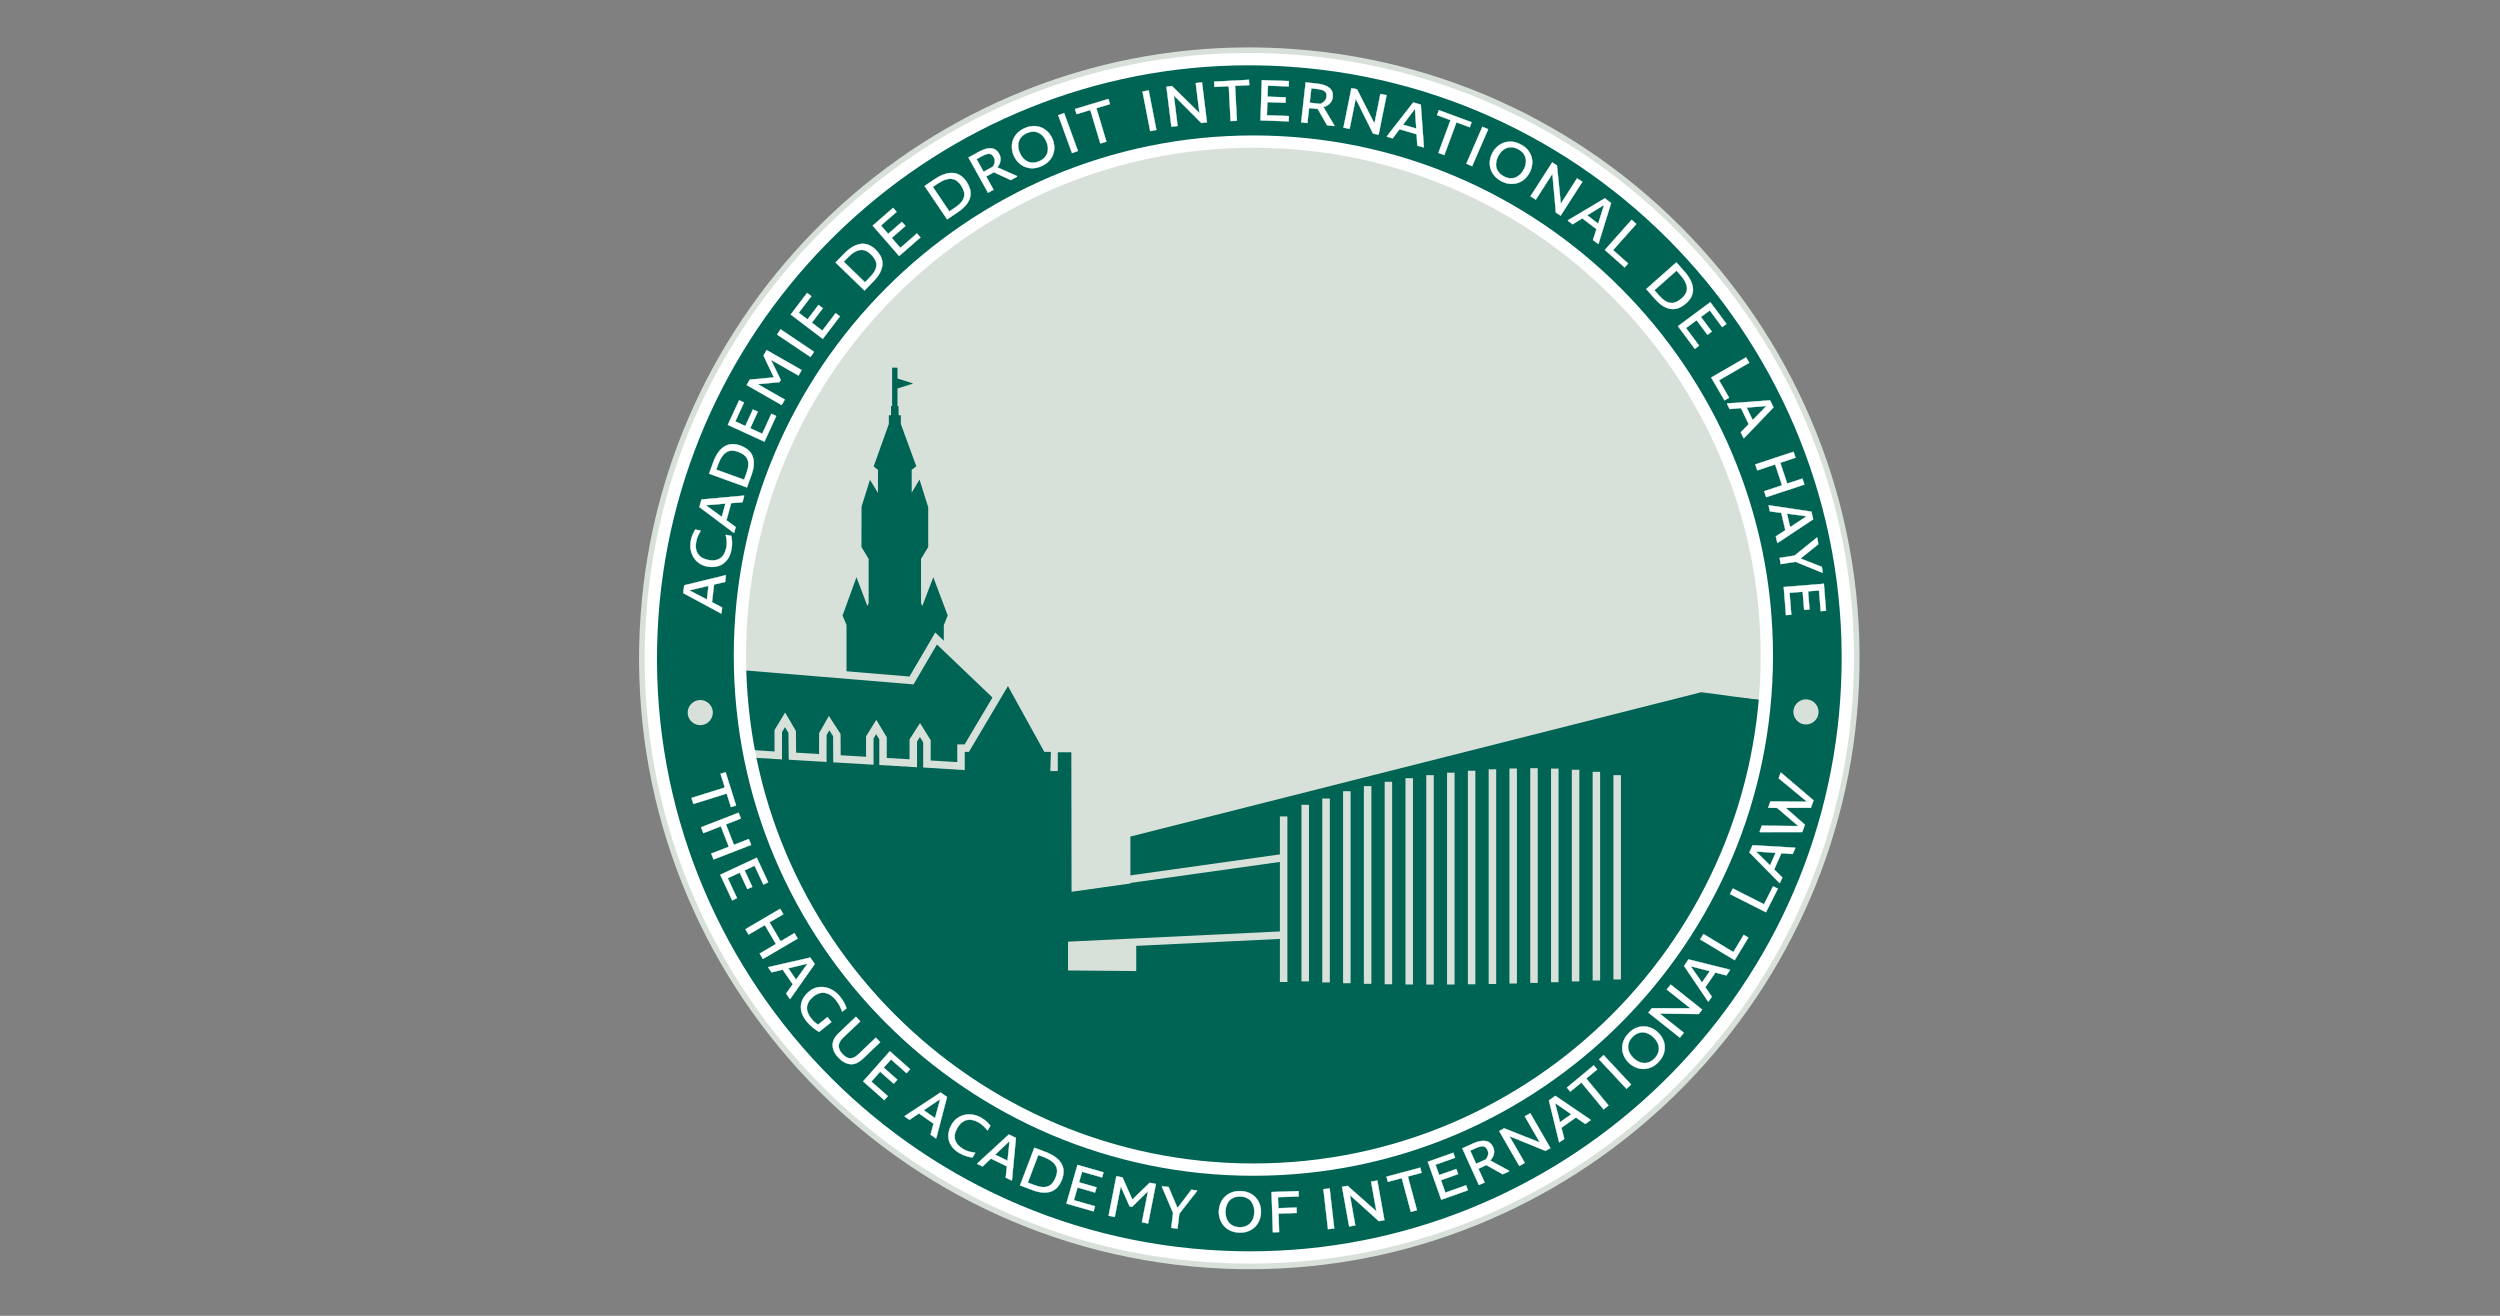 <?xml version="1.0" encoding="UTF-8" standalone="no"?>
<!-- Created with Inkscape (http://www.inkscape.org/) -->

<svg
   xmlns:dc="http://purl.org/dc/elements/1.1/"
   xmlns:cc="http://creativecommons.org/ns#"
   xmlns:rdf="http://www.w3.org/1999/02/22-rdf-syntax-ns#"
   xmlns:svg="http://www.w3.org/2000/svg"
   xmlns="http://www.w3.org/2000/svg"
   xmlns:sodipodi="http://sodipodi.sourceforge.net/DTD/sodipodi-0.dtd"
   xmlns:inkscape="http://www.inkscape.org/namespaces/inkscape"
   width="190mm"
   height="100mm"
   viewBox="0 0 190 100"
   version="1.1"
   id="svg1435"
   inkscape:version="0.92.4 (5da689c313, 2019-01-14)"
   sodipodi:docname="rcadi-logo.svg">
  <rect x="0" y="0" width="190" height="100" fill="#808080" stroke="none"/>
  <defs
     id="defs1429" />
  <sodipodi:namedview
     id="base"
     pagecolor="#ffffff"
     bordercolor="#666666"
     borderopacity="1.0"
     inkscape:pageopacity="0.0"
     inkscape:pageshadow="2"
     inkscape:zoom="0.80814914"
     inkscape:cx="125.71478"
     inkscape:cy="185.84541"
     inkscape:document-units="mm"
     inkscape:current-layer="Page-1"
     showgrid="false"
     inkscape:window-width="1600"
     inkscape:window-height="877"
     inkscape:window-x="-8"
     inkscape:window-y="-8"
     inkscape:window-maximized="1"
     showguides="true"
     inkscape:guide-bbox="true"
     inkscape:snap-global="false"
     units="mm">
    <sodipodi:guide
       position="95.007,133.323"
       orientation="1,0"
       id="guide2629"
       inkscape:locked="false" />
    <sodipodi:guide
       position="93.144,49.928"
       orientation="0,1"
       id="guide891"
       inkscape:locked="false" />
  </sodipodi:namedview>
  <g
     inkscape:label="Calque 1"
     inkscape:groupmode="layer"
     id="layer1"
     transform="translate(0,-197)">
    <g
       id="Page-1"
       transform="matrix(0.265,0,0,0.265,-33.879,250.61)"
       style="fill:none;fill-rule:evenodd;stroke:none;stroke-width:1">
      <g
         transform="matrix(0.602,0,0,0.602,306.964,-268.599)"
         id="g2175">
        <path
           style="fill:#006455"
           inkscape:connector-curvature="0"
           d="M 317.728,139.031 C 160.641,127.92 24.315,246.398 13.232,403.639 2.135,560.887 120.487,697.375 277.567,708.458 434.661,719.576 570.98,601.097 582.054,443.842 593.146,286.594 474.813,150.121 317.728,139.031 m -18.149,528.297 c -135.111,0 -244.621,-109.643 -244.621,-244.865 0,-135.237 109.51,-244.88 244.621,-244.88 135.096,0 244.598,109.636 244.598,244.88 -0.006,135.222 -109.502,244.865 -244.598,244.865"
           id="path2169" />
        <g
           id="g2173">
          <path
             style="fill:#d7e1d9"
             inkscape:connector-curvature="0"
             d="m 297.97,714.778 h -0.021 c -6.897,0 -13.892,-0.245 -20.775,-0.737 C 117.271,702.748 -3.645,563.332 7.642,403.246 18.346,251.547 145.597,132.717 297.338,132.717 c 6.89,0 13.886,0.246 20.782,0.73 159.91,11.294 280.799,150.709 269.512,310.788 C 576.948,595.942 449.704,714.778 297.97,714.778 m -0.632,-570.873 c -145.891,0 -268.24,114.258 -278.536,260.128 -10.851,153.926 105.408,287.996 259.158,298.841 6.63,0.471 13.352,0.724 19.989,0.724 145.898,0.007 268.24,-114.265 278.529,-260.149 10.852,-153.926 -105.4,-287.982 -259.129,-298.841 -6.659,-0.465 -13.381,-0.703 -20.011,-0.703 m 2.241,529.014 c -137.977,0 -250.211,-112.347 -250.211,-250.456 0,-138.109 112.235,-250.471 250.211,-250.471 137.961,0 250.195,112.361 250.195,250.471 -0.005,138.109 -112.234,250.456 -250.195,250.456 m 0,-489.739 c -131.803,0 -239.023,107.339 -239.023,239.275 0,131.936 107.22,239.268 239.023,239.268 131.787,0 239,-107.332 239,-239.268 0,-131.936 -107.219,-239.275 -239,-239.275"
             id="path2171" />
        </g>
      </g>
      <g
         transform="matrix(0.602,0,0,0.602,306.964,-268.599)"
         id="g2225">
        <path
           style="fill:#006455"
           inkscape:connector-curvature="0"
           d="m 576.022,420.833 c 0,153.519 -124.078,277.96 -277.098,277.96 -153.02,0 -277.081,-124.442 -277.081,-277.96 0,-153.505 124.063,-277.953 277.082,-277.953 153.019,0 277.097,124.448 277.097,277.953"
           id="path2177" />
        <polygon
           style="fill:#d7e1d9"
           points="176.261,444.544 181.086,436.27 199.354,469.344 202.051,469.344 201.777,478.481 207.41,478.481 207.41,469.534 211.813,469.534 211.918,536.151 242.007,531.909 242.007,509.469 512.966,440.948 563.085,445.591 525.606,566.373 534.415,561.948 546.522,361.021 507.683,247.318 379.245,178.868 173.332,167.644 58.808,304.763 29.246,425.209 106.756,433.594 106.756,407.615 104.952,403.344 110.514,388.075 115.543,401.391 117.32,397.747 117.32,376.087 113.97,370.159 114.04,352.143 117.299,342.015 121.759,348.836 121.759,333.475 120.368,331.902 127.448,312.293 127.448,308.991 127.967,308.991 127.967,304.601 128.487,304.601 128.487,293.315 128.487,292.823 128.487,286.305 128.993,286.305 128.993,292.015 131.879,292.943 128.993,294.263 128.993,304.601 129.47,304.601 129.47,308.991 130.06,308.991 130.06,312.293 137.084,331.902 135.763,333.475 135.763,348.821 140.167,341.777 143.623,351.989 143.623,370.432 140.216,376.087 140.216,397.747 141.972,401.391 147.085,388.026 152.844,403.344 151.067,407.748 151.067,419.477 "
           id="polygon2179" />
        <polygon
           style="fill:#006455"
           points="144.662,370.72 141.242,376.374 141.242,397.514 141.86,398.793 147.092,385.126 153.947,403.358 152.093,407.945 152.093,419.035 176.345,441.995 181.135,434.241 199.965,468.326 203.104,468.326 202.83,477.449 206.384,477.449 206.384,468.509 212.846,468.509 212.944,534.971 240.982,531.01 240.982,508.661 241.754,508.465 512.909,439.909 513.099,439.923 556.722,445.752 556.446,447.796 513.015,441.988 243.04,510.262 243.04,532.801 210.893,537.345 210.788,470.566 208.435,470.566 208.435,479.507 200.709,479.507 200.99,470.377 198.75,470.377 181.037,438.307 176.766,445.225 150.042,419.92 150.112,407.362 151.735,403.323 147.078,390.92 142.078,403.983 139.191,397.747 139.191,375.799 142.604,370.151 142.604,351.947 139.949,343.575 134.738,352.361 134.738,332.969 136.529,331.557 129.562,312.293 129.463,310.016 127.953,310.016 127.897,312.643 121.112,331.663 122.784,332.969 122.784,352.291 117.517,343.652 114.918,351.947 114.918,370.151 118.345,375.799 118.233,398.196 115.431,403.99 110.535,391.032 106.061,403.309 107.789,407.615 107.789,434.712 106.679,434.627 12.207,427.288 12.375,425.237 105.738,432.485 105.738,407.825 103.849,403.365 110.493,385.119 115.662,398.793 116.28,397.514 116.28,376.374 112.853,370.72 112.909,351.476 116.913,338.701 120.733,344.972 120.733,333.98 118.675,332.351 125.902,312.11 125.902,307.966 126.949,307.966 126.949,303.576 127.461,303.576 127.461,285.273 130.025,285.273 130.025,290.442 137.526,292.83 130.025,295.197 130.025,303.576 130.496,303.576 130.587,307.966 131.62,307.966 131.62,312.11 138.98,332.253 136.789,333.98 136.789,344.86 140.511,338.574 144.662,351.785 "
           id="polygon2181" />
        <polygon
           style="fill:#d7e1d9"
           points="148.813,417.152 137.66,436.173 56.799,429.465 57.108,425.904 135.721,432.428 148.026,411.457 178.817,440.878 176.352,443.456 "
           id="polygon2183" />
        <polygon
           style="fill:#d7e1d9"
           points="34.548,465.902 47.12,466.654 47.12,456.196 52.072,447.712 57.452,456.645 57.452,467.265 71.442,468.122 71.442,457.93 76.492,449.566 81.626,458.345 81.732,468.691 92.667,469.337 92.682,459.391 97.338,451.181 102.9,459.785 102.971,469.941 115.051,470.65 115.044,460.894 119.933,453.05 124.912,461.344 124.912,471.213 135.763,471.858 135.771,462.363 140.764,454.581 145.842,462.77 145.835,472.421 158.498,473.2 158.498,464.751 162.024,464.751 180.447,433.678 183.516,435.505 164.061,468.318 162.066,468.318 162.066,477 142.26,475.77 142.281,463.781 140.715,461.267 139.338,463.409 139.331,475.644 121.358,474.576 121.358,462.328 119.876,459.884 118.619,461.906 118.619,474.436 99.424,473.312 99.347,460.845 97.542,458.057 96.25,460.333 96.229,473.116 78.199,472.062 78.08,459.321 76.45,456.548 75.01,458.921 75.01,471.922 53.877,470.622 53.884,457.629 52.121,454.707 50.688,457.165 50.688,470.439 30.959,469.26 31.03,456.042 29.267,453.008 27.722,455.564 27.799,469.07 13.667,468.262 13.878,464.709 24.21,465.299 24.146,454.581 29.316,445.984 34.604,455.079 "
           id="polygon2185" />
        <rect
           style="fill:#d7e1d9"
           x="262.916"
           y="475.85"
           transform="matrix(-0.139,-0.99,0.99,-0.139,-219.399,860.811)"
           width="3.568"
           height="99.961"
           id="rect2187" />
        <polyline
           style="fill:#d7e1d9"
           points="315.247,555.508 241.361,559.068 213.042,560.431 213.042,570.692 241.979,570.938    241.979,559.068  "
           id="polyline2189" />
        <path
           style="fill:#d7e1d9"
           inkscape:connector-curvature="0"
           d="m 243.763,572.736 -32.498,-0.273 v -13.731 l 103.905,-5.008 0.16,3.554 -71.568,3.456 v 12.002 z m -28.937,-3.813 25.369,0.211 v -8.225 l -25.369,1.222 z"
           id="path2191" />
        <rect
           style="fill:#d7e1d9"
           x="471.099"
           y="479.416"
           width="3.568"
           height="97.338"
           id="rect2193" />
        <rect
           style="fill:#d7e1d9"
           x="461.194"
           y="477.821"
           width="3.568"
           height="99.424"
           id="rect2195" />
        <rect
           style="fill:#d7e1d9"
           x="451.271"
           y="476.831"
           width="3.582"
           height="100.843"
           id="rect2197" />
        <rect
           style="fill:#d7e1d9"
           x="441.374"
           y="476.283"
           width="3.576"
           height="101.777"
           id="rect2199" />
        <rect
           style="fill:#d7e1d9"
           x="431.472"
           y="476.1"
           width="3.561"
           height="102.297"
           id="rect2201" />
        <rect
           style="fill:#d7e1d9"
           x="421.556"
           y="476.234"
           width="3.561"
           height="102.444"
           id="rect2203" />
        <rect
           style="fill:#d7e1d9"
           x="411.659"
           y="476.628"
           width="3.582"
           height="102.268"
           id="rect2205" />
        <rect
           style="fill:#d7e1d9"
           x="401.755"
           y="477.302"
           width="3.568"
           height="101.742"
           id="rect2207" />
        <rect
           style="fill:#d7e1d9"
           x="391.839"
           y="478.228"
           width="3.582"
           height="100.92"
           id="rect2209" />
        <rect
           style="fill:#d7e1d9"
           x="381.935"
           y="479.409"
           width="3.568"
           height="99.768"
           id="rect2211" />
        <rect
           style="fill:#d7e1d9"
           x="372.024"
           y="480.848"
           width="3.568"
           height="98.286"
           id="rect2213" />
        <rect
           style="fill:#d7e1d9"
           x="362.114"
           y="482.576"
           width="3.563"
           height="96.453"
           id="rect2215" />
        <rect
           style="fill:#d7e1d9"
           x="352.206"
           y="484.634"
           width="3.58"
           height="94.185"
           id="rect2217" />
        <rect
           style="fill:#d7e1d9"
           x="342.302"
           y="487.064"
           width="3.582"
           height="91.474"
           id="rect2219" />
        <rect
           style="fill:#d7e1d9"
           x="332.399"
           y="490.541"
           width="3.582"
           height="87.61"
           id="rect2221" />
        <rect
           style="fill:#d7e1d9"
           x="322.481"
           y="493.54"
           width="3.582"
           height="84.134"
           id="rect2223" />
      </g>
      <g
         transform="matrix(0.602,0,0,0.602,306.964,-268.599)"
         id="g2235">
        <rect
           style="fill:#d7e1d9"
           x="312.2"
           y="499.067"
           width="3.574"
           height="78.873"
           id="rect2227" />
        <path
           style="fill:#006455"
           inkscape:connector-curvature="0"
           d="M 318.634,139.284 C 161.546,128.173 25.228,246.644 14.138,403.892 3.048,561.134 121.4,697.62 278.466,708.718 435.56,719.815 571.878,601.336 582.96,444.088 594.05,286.846 475.712,150.374 318.634,139.284 m -18.149,528.297 c -135.111,0 -244.628,-109.636 -244.628,-244.865 0,-135.244 109.51,-244.88 244.628,-244.88 135.088,0 244.592,109.629 244.592,244.88 0,135.229 -109.496,244.865 -244.592,244.865"
           id="path2229" />
        <g
           id="g2233">
          <path
             style="fill:#ffffff"
             inkscape:connector-curvature="0"
             d="m 297.97,712.117 h -0.021 c -6.848,0 -13.759,-0.246 -20.6,-0.73 C 118.907,700.205 -0.885,562.047 10.303,403.428 20.909,253.12 146.98,135.364 297.345,135.364 c 6.834,0 13.744,0.253 20.594,0.73 158.434,11.203 278.24,149.34 267.045,307.951 C 574.378,594.376 448.321,712.117 297.97,712.117 m -0.632,-570.874 c -147.289,0 -270.796,115.347 -281.184,262.6 -10.957,155.394 106.405,290.736 261.623,301.693 6.687,0.463 13.471,0.716 20.171,0.716 C 445.237,706.26 568.758,590.913 579.125,443.631 590.088,288.244 472.74,152.916 317.521,141.953 c -6.698,-0.471 -13.491,-0.71 -20.183,-0.71 m 2.241,529.02 C 163.07,670.263 52.03,559.096 52.03,422.455 c 0,-136.642 111.041,-247.802 247.549,-247.802 136.492,0 247.533,111.167 247.533,247.809 0,136.641 -111.041,247.801 -247.533,247.801 m 0,-489.745 c -133.264,0 -241.685,108.533 -241.685,241.938 0,133.403 108.421,241.943 241.685,241.943 133.256,0 241.662,-108.533 241.662,-241.937 0,-133.404 -108.414,-241.944 -241.662,-241.944"
             id="path2231" />
        </g>
      </g>
      <g
         transform="matrix(0.602,0,0,0.602,306.964,-268.599)"
         id="g2517">
        <path
           style="fill:#d7e1d9"
           inkscape:connector-curvature="0"
           d="m 30.096,450.233 c -0.084,-0.821 -0.014,-1.608 0.225,-2.36 0.232,-0.751 0.597,-1.433 1.075,-2.022 0.492,-0.597 1.074,-1.096 1.763,-1.489 0.695,-0.4 1.454,-0.625 2.269,-0.716 0.815,-0.092 1.602,-0.015 2.36,0.225 0.759,0.239 1.433,0.597 2.044,1.089 0.604,0.478 1.088,1.067 1.482,1.763 0.393,0.695 0.639,1.439 0.716,2.24 0.077,0.836 0.007,1.615 -0.239,2.381 -0.225,0.745 -0.597,1.433 -1.082,2.03 -0.485,0.604 -1.075,1.089 -1.763,1.489 -0.688,0.393 -1.447,0.625 -2.254,0.702 -0.822,0.098 -1.615,0.014 -2.374,-0.218 -0.758,-0.246 -1.426,-0.604 -2.037,-1.082 -0.597,-0.491 -1.082,-1.067 -1.475,-1.763 -0.388,-0.689 -0.626,-1.44 -0.71,-2.269"
           id="path2237" />
        <path
           style="fill:#d7e1d9"
           inkscape:connector-curvature="0"
           d="m 568.788,449.896 c -0.086,0.814 -0.316,1.573 -0.703,2.262 -0.4,0.688 -0.877,1.277 -1.469,1.763 -0.604,0.491 -1.277,0.85 -2.043,1.089 -0.738,0.231 -1.553,0.33 -2.359,0.231 -0.809,-0.077 -1.566,-0.31 -2.262,-0.702 -0.689,-0.394 -1.293,-0.878 -1.77,-1.482 -0.492,-0.597 -0.85,-1.271 -1.096,-2.037 -0.232,-0.758 -0.33,-1.53 -0.232,-2.346 0.084,-0.821 0.316,-1.58 0.703,-2.275 0.4,-0.688 0.891,-1.271 1.496,-1.756 0.604,-0.484 1.277,-0.85 2.029,-1.096 0.752,-0.231 1.537,-0.315 2.346,-0.231 0.822,0.091 1.594,0.33 2.275,0.716 0.703,0.38 1.293,0.878 1.77,1.482 0.492,0.59 0.85,1.271 1.096,2.029 0.233,0.745 0.303,1.524 0.219,2.353"
           id="path2239" />
        <path
           style="fill:#ffffff"
           inkscape:connector-curvature="0"
           d="m 45.863,402.326 -17.882,-9.629 0.436,-3.723 19.567,-4.783 0.295,0.035 -0.365,3.126 -5.282,1.229 -0.983,8.429 4.833,2.521 -0.323,2.83 z m -5.864,-13.127 -9.166,2.17 8.407,4.376 z"
           id="path2241" />
        <path
           style="fill:none;stroke:#ffffff;stroke-width:0.166;stroke-miterlimit:10"
           inkscape:connector-curvature="0"
           stroke-miterlimit="10"
           d="m 45.863,402.326 -17.882,-9.629 0.436,-3.723 19.567,-4.783 0.295,0.035 -0.365,3.126 -5.282,1.229 -0.983,8.429 4.833,2.521 -0.323,2.83 z m -5.864,-13.127 -9.166,2.17 8.407,4.376 z"
           id="path2243" />
        <path
           style="fill:#ffffff"
           inkscape:connector-curvature="0"
           d="m 50.899,372.006 c -0.33,1.686 -0.871,3.104 -1.636,4.249 -0.759,1.138 -1.658,2.03 -2.697,2.669 -1.04,0.632 -2.191,1.04 -3.441,1.201 -1.25,0.169 -2.528,0.119 -3.842,-0.134 -1.433,-0.273 -2.697,-0.801 -3.779,-1.58 -1.082,-0.759 -1.966,-1.692 -2.634,-2.795 -0.667,-1.103 -1.117,-2.339 -1.355,-3.694 -0.238,-1.355 -0.204,-2.781 0.077,-4.242 0.141,-0.71 0.295,-1.342 0.499,-1.903 0.183,-0.555 0.379,-1.032 0.576,-1.461 0.19,-0.422 0.386,-0.78 0.569,-1.096 0.176,-0.316 0.337,-0.583 0.464,-0.801 l 2.486,0.484 -0.063,0.31 c -0.225,0.393 -0.442,0.772 -0.646,1.145 -0.211,0.372 -0.394,0.751 -0.562,1.151 -0.162,0.394 -0.316,0.809 -0.442,1.251 -0.141,0.436 -0.26,0.905 -0.351,1.404 -0.232,1.215 -0.274,2.317 -0.113,3.301 0.162,0.983 0.485,1.848 0.991,2.585 0.499,0.73 1.159,1.349 1.987,1.826 0.829,0.471 1.798,0.821 2.901,1.025 1.215,0.246 2.311,0.281 3.266,0.119 0.97,-0.161 1.813,-0.513 2.529,-1.025 0.709,-0.526 1.313,-1.208 1.784,-2.058 0.471,-0.85 0.815,-1.848 1.033,-2.992 0.126,-0.646 0.204,-1.243 0.225,-1.784 0.021,-0.548 0,-1.039 -0.035,-1.503 -0.042,-0.463 -0.112,-0.885 -0.197,-1.292 -0.091,-0.4 -0.168,-0.772 -0.26,-1.138 l 0.056,-0.295 2.55,0.484 c 0.189,0.885 0.323,1.875 0.365,2.985 0.046,1.117 -0.052,2.312 -0.305,3.604"
           id="path2245" />
        <path
           style="fill:none;stroke:#ffffff;stroke-width:0.166;stroke-miterlimit:10"
           inkscape:connector-curvature="0"
           stroke-miterlimit="10"
           d="m 50.899,372.006 c -0.33,1.686 -0.871,3.104 -1.636,4.249 -0.759,1.138 -1.658,2.03 -2.697,2.669 -1.04,0.632 -2.191,1.04 -3.441,1.201 -1.25,0.169 -2.528,0.119 -3.842,-0.134 -1.433,-0.273 -2.697,-0.801 -3.779,-1.58 -1.082,-0.759 -1.966,-1.692 -2.634,-2.795 -0.667,-1.103 -1.117,-2.339 -1.355,-3.694 -0.238,-1.355 -0.204,-2.781 0.077,-4.242 0.141,-0.71 0.295,-1.342 0.499,-1.903 0.183,-0.555 0.379,-1.032 0.576,-1.461 0.19,-0.422 0.386,-0.78 0.569,-1.096 0.176,-0.316 0.337,-0.583 0.464,-0.801 l 2.486,0.484 -0.063,0.31 c -0.225,0.393 -0.442,0.772 -0.646,1.145 -0.211,0.372 -0.394,0.751 -0.562,1.151 -0.162,0.394 -0.316,0.809 -0.442,1.251 -0.141,0.436 -0.26,0.905 -0.351,1.404 -0.232,1.215 -0.274,2.317 -0.113,3.301 0.162,0.983 0.485,1.848 0.991,2.585 0.499,0.73 1.159,1.349 1.987,1.826 0.829,0.471 1.798,0.821 2.901,1.025 1.215,0.246 2.311,0.281 3.266,0.119 0.97,-0.161 1.813,-0.513 2.529,-1.025 0.709,-0.526 1.313,-1.208 1.784,-2.058 0.471,-0.85 0.815,-1.848 1.033,-2.992 0.126,-0.646 0.204,-1.243 0.225,-1.784 0.021,-0.548 0,-1.039 -0.035,-1.503 -0.042,-0.463 -0.112,-0.885 -0.197,-1.292 -0.091,-0.4 -0.168,-0.772 -0.26,-1.138 l 0.056,-0.295 2.55,0.484 c 0.189,0.885 0.323,1.875 0.365,2.985 0.046,1.117 -0.052,2.312 -0.305,3.604 z"
           id="path2247" />
        <path
           style="fill:#ffffff"
           inkscape:connector-curvature="0"
           d="m 51.903,363.886 -16.245,-12.192 0.99,-3.61 20.052,-1.826 0.288,0.092 -0.829,3.034 -5.394,0.435 -2.227,8.183 4.404,3.217 -0.759,2.746 z m -3.841,-13.857 -9.383,0.78 7.648,5.576 z"
           id="path2249" />
        <path
           style="fill:none;stroke:#ffffff;stroke-width:0.166;stroke-miterlimit:10"
           inkscape:connector-curvature="0"
           stroke-miterlimit="10"
           d="m 51.903,363.886 -16.245,-12.192 0.99,-3.61 20.052,-1.826 0.288,0.092 -0.829,3.034 -5.394,0.435 -2.227,8.183 4.404,3.217 -0.759,2.746 z m -3.841,-13.857 -9.383,0.78 7.648,5.576 z"
           id="path2251" />
        <path
           style="fill:#ffffff"
           inkscape:connector-curvature="0"
           d="m 40.279,335.793 1.925,-5.296 c 0.744,-2.051 1.601,-3.715 2.556,-5 0.962,-1.278 1.995,-2.22 3.098,-2.838 1.103,-0.611 2.275,-0.927 3.512,-0.941 1.236,-0.021 2.5,0.211 3.807,0.682 1.194,0.442 2.29,1.025 3.273,1.749 0.983,0.73 1.756,1.657 2.296,2.774 0.555,1.123 0.829,2.472 0.829,4.031 0,1.573 -0.379,3.413 -1.152,5.521 l -2.121,5.864 z m 17.791,-0.218 c 0.541,-1.503 0.843,-2.795 0.892,-3.912 0.042,-1.103 -0.112,-2.058 -0.492,-2.872 -0.372,-0.808 -0.948,-1.504 -1.714,-2.059 -0.765,-0.555 -1.7,-1.025 -2.788,-1.426 -0.983,-0.357 -1.917,-0.533 -2.816,-0.52 -0.899,0.007 -1.742,0.253 -2.515,0.717 -0.787,0.463 -1.524,1.18 -2.198,2.128 -0.674,0.948 -1.292,2.185 -1.847,3.694 l -0.92,2.535 13.281,4.812 z"
           id="path2253" />
        <path
           style="fill:none;stroke:#ffffff;stroke-width:0.166;stroke-miterlimit:10"
           inkscape:connector-curvature="0"
           stroke-miterlimit="10"
           d="m 40.279,335.793 1.925,-5.296 c 0.744,-2.051 1.601,-3.715 2.556,-5 0.962,-1.278 1.995,-2.22 3.098,-2.838 1.103,-0.611 2.275,-0.927 3.512,-0.941 1.236,-0.021 2.5,0.211 3.807,0.682 1.194,0.442 2.29,1.025 3.273,1.749 0.983,0.73 1.756,1.657 2.296,2.774 0.555,1.123 0.829,2.472 0.829,4.031 0,1.573 -0.379,3.413 -1.152,5.521 l -2.121,5.864 z m 17.791,-0.218 c 0.541,-1.503 0.843,-2.795 0.892,-3.912 0.042,-1.103 -0.112,-2.058 -0.492,-2.872 -0.372,-0.808 -0.948,-1.504 -1.714,-2.059 -0.765,-0.555 -1.7,-1.025 -2.788,-1.426 -0.983,-0.357 -1.917,-0.533 -2.816,-0.52 -0.899,0.007 -1.742,0.253 -2.515,0.717 -0.787,0.463 -1.524,1.18 -2.198,2.128 -0.674,0.948 -1.292,2.185 -1.847,3.694 l -0.92,2.535 13.281,4.812 z"
           id="path2255" />
        <polygon
           style="fill:#ffffff"
           points="69.947,307.263 72.243,308.317 66.631,320.545 49.213,312.531 54.586,300.823 56.876,301.877 52.746,310.887 57.536,313.086 61.146,305.199 63.485,306.266 59.854,314.146 65.578,316.773 "
           id="polygon2257" />
        <polygon
           style="fill:none;stroke:#ffffff;stroke-width:0.166;stroke-miterlimit:10"
           stroke-miterlimit="10"
           points="69.947,307.263 72.243,308.317 66.631,320.545 49.213,312.531 54.586,300.823 56.876,301.877 52.746,310.887 57.536,313.086 61.146,305.199 63.485,306.266 59.854,314.146 65.578,316.773 "
           id="polygon2259" />
        <polygon
           style="fill:#ffffff"
           points="74.399,291.144 73.816,292.163 63.422,293.126 76.31,300.493 74.835,303.078 58.189,293.568 59.664,290.983 71.141,289.923 66.21,279.521 67.692,276.923 84.345,286.432 82.855,289.031 69.708,281.515 "
           id="polygon2261" />
        <polygon
           style="fill:none;stroke:#ffffff;stroke-width:0.166;stroke-miterlimit:10"
           stroke-miterlimit="10"
           points="74.399,291.144 73.816,292.163 63.422,293.126 76.31,300.493 74.835,303.078 58.189,293.568 59.664,290.983 71.141,289.923 66.21,279.521 67.692,276.923 84.345,286.432 82.855,289.031 69.708,281.515 "
           id="polygon2263" />
        <rect
           style="fill:#ffffff"
           x="79.934"
           y="264.027"
           transform="matrix(0.558,-0.83,0.83,0.558,-191.07,188.52)"
           width="2.977"
           height="19.166"
           id="rect2265" />
        <rect
           style="fill:none;stroke:#ffffff;stroke-width:0.166;stroke-miterlimit:10"
           x="79.934"
           y="264.027"
           transform="matrix(0.558,-0.83,0.83,0.558,-191.07,188.52)"
           stroke-miterlimit="10"
           width="2.977"
           height="19.166"
           id="rect2267" />
        <polygon
           style="fill:#ffffff"
           points="100.555,259.329 102.57,260.852 94.444,271.556 79.168,259.974 86.95,249.714 88.966,251.237 82.975,259.132 87.175,262.313 92.4,255.409 94.451,256.947 89.219,263.866 94.234,267.665 "
           id="polygon2269" />
        <polygon
           style="fill:none;stroke:#ffffff;stroke-width:0.166;stroke-miterlimit:10"
           stroke-miterlimit="10"
           points="100.555,259.329 102.57,260.852 94.444,271.556 79.168,259.974 86.95,249.714 88.966,251.237 82.975,259.132 87.175,262.313 92.4,255.409 94.451,256.947 89.219,263.866 94.234,267.665 "
           id="polygon2271" />
        <path
           style="fill:#ffffff"
           inkscape:connector-curvature="0"
           d="m 100.534,235.181 3.926,-4.052 c 1.517,-1.56 2.985,-2.732 4.382,-3.512 1.405,-0.759 2.739,-1.208 3.997,-1.313 1.258,-0.105 2.451,0.084 3.589,0.575 1.138,0.492 2.198,1.223 3.188,2.185 0.913,0.885 1.672,1.868 2.269,2.929 0.59,1.075 0.913,2.227 0.955,3.477 0.042,1.25 -0.26,2.592 -0.892,4.024 -0.646,1.426 -1.749,2.95 -3.308,4.565 l -4.354,4.474 z m 16.315,7.094 c 1.117,-1.145 1.911,-2.212 2.409,-3.202 0.498,-0.99 0.745,-1.925 0.73,-2.823 -0.007,-0.893 -0.246,-1.756 -0.724,-2.578 -0.47,-0.821 -1.124,-1.629 -1.945,-2.451 -0.759,-0.73 -1.545,-1.271 -2.367,-1.622 -0.821,-0.358 -1.692,-0.485 -2.599,-0.38 -0.906,0.099 -1.868,0.442 -2.873,1.025 -0.997,0.591 -2.072,1.461 -3.188,2.627 l -1.882,1.932 10.128,9.833 z"
           id="path2273" />
        <path
           style="fill:none;stroke:#ffffff;stroke-width:0.166;stroke-miterlimit:10"
           inkscape:connector-curvature="0"
           stroke-miterlimit="10"
           d="m 100.534,235.181 3.926,-4.052 c 1.517,-1.56 2.985,-2.732 4.382,-3.512 1.405,-0.759 2.739,-1.208 3.997,-1.313 1.258,-0.105 2.451,0.084 3.589,0.575 1.138,0.492 2.198,1.223 3.188,2.185 0.913,0.885 1.672,1.868 2.269,2.929 0.59,1.075 0.913,2.227 0.955,3.477 0.042,1.25 -0.26,2.592 -0.892,4.024 -0.646,1.426 -1.749,2.95 -3.308,4.565 l -4.354,4.474 z m 16.315,7.094 c 1.117,-1.145 1.911,-2.212 2.409,-3.202 0.498,-0.99 0.745,-1.925 0.73,-2.823 -0.007,-0.893 -0.246,-1.756 -0.724,-2.578 -0.47,-0.821 -1.124,-1.629 -1.945,-2.451 -0.759,-0.73 -1.545,-1.271 -2.367,-1.622 -0.821,-0.358 -1.692,-0.485 -2.599,-0.38 -0.906,0.099 -1.868,0.442 -2.873,1.025 -0.997,0.591 -2.072,1.461 -3.188,2.627 l -1.882,1.932 10.128,9.833 z"
           id="path2275" />
        <polygon
           style="fill:#ffffff"
           points="139.289,221.345 140.947,223.249 130.812,232.078 118.219,217.623 127.932,209.16 129.59,211.07 122.124,217.574 125.579,221.535 132.118,215.846 133.804,217.778 127.272,223.473 131.395,228.215 "
           id="polygon2277" />
        <polygon
           style="fill:none;stroke:#ffffff;stroke-width:0.166;stroke-miterlimit:10"
           stroke-miterlimit="10"
           points="139.289,221.345 140.947,223.249 130.812,232.078 118.219,217.623 127.932,209.16 129.59,211.07 122.124,217.574 125.579,221.535 132.118,215.846 133.804,217.778 127.272,223.473 131.395,228.215 "
           id="polygon2279" />
        <path
           style="fill:#ffffff"
           inkscape:connector-curvature="0"
           d="m 142.948,198.723 4.678,-3.146 c 1.812,-1.223 3.477,-2.065 5.008,-2.529 1.531,-0.47 2.922,-0.625 4.179,-0.47 1.257,0.147 2.388,0.59 3.393,1.306 1.018,0.71 1.903,1.644 2.683,2.796 0.709,1.054 1.243,2.163 1.616,3.329 0.358,1.173 0.442,2.374 0.218,3.603 -0.218,1.229 -0.78,2.479 -1.707,3.744 -0.927,1.264 -2.317,2.528 -4.179,3.785 l -5.162,3.483 z m 14.504,10.303 c 1.328,-0.892 2.332,-1.77 3.02,-2.634 0.695,-0.863 1.138,-1.734 1.313,-2.612 0.176,-0.878 0.112,-1.77 -0.175,-2.676 -0.295,-0.899 -0.766,-1.841 -1.412,-2.796 -0.59,-0.87 -1.243,-1.559 -1.98,-2.079 -0.73,-0.52 -1.552,-0.814 -2.458,-0.898 -0.913,-0.092 -1.917,0.049 -3.02,0.421 -1.11,0.373 -2.339,1.012 -3.667,1.903 l -2.233,1.504 7.895,11.708 z"
           id="path2281" />
        <path
           style="fill:none;stroke:#ffffff;stroke-width:0.166;stroke-miterlimit:10"
           inkscape:connector-curvature="0"
           stroke-miterlimit="10"
           d="m 142.948,198.723 4.678,-3.146 c 1.812,-1.223 3.477,-2.065 5.008,-2.529 1.531,-0.47 2.922,-0.625 4.179,-0.47 1.257,0.147 2.388,0.59 3.393,1.306 1.018,0.71 1.903,1.644 2.683,2.796 0.709,1.054 1.243,2.163 1.616,3.329 0.358,1.173 0.442,2.374 0.218,3.603 -0.218,1.229 -0.78,2.479 -1.707,3.744 -0.927,1.264 -2.317,2.528 -4.179,3.785 l -5.162,3.483 z m 14.504,10.303 c 1.328,-0.892 2.332,-1.77 3.02,-2.634 0.695,-0.863 1.138,-1.734 1.313,-2.612 0.176,-0.878 0.112,-1.77 -0.175,-2.676 -0.295,-0.899 -0.766,-1.841 -1.412,-2.796 -0.59,-0.87 -1.243,-1.559 -1.98,-2.079 -0.73,-0.52 -1.552,-0.814 -2.458,-0.898 -0.913,-0.092 -1.917,0.049 -3.02,0.421 -1.11,0.373 -2.339,1.012 -3.667,1.903 l -2.233,1.504 7.895,11.708 z"
           id="path2283" />
        <path
           style="fill:#ffffff"
           inkscape:connector-curvature="0"
           d="m 163.857,185.181 4.818,-2.669 c 2.304,-1.277 4.277,-1.854 5.928,-1.734 1.658,0.126 2.943,1.012 3.856,2.662 0.548,0.997 0.758,2.044 0.618,3.153 -0.134,1.109 -0.618,2.205 -1.489,3.28 l 9.292,4.115 0.141,0.26 -2.999,1.679 -8.105,-3.758 -3.652,2.03 3.498,6.307 -2.599,1.44 z m 11.652,4.328 c 0.204,-0.323 0.379,-0.668 0.526,-1.012 0.147,-0.344 0.26,-0.717 0.316,-1.089 0.063,-0.372 0.056,-0.766 -0.007,-1.173 -0.07,-0.4 -0.218,-0.814 -0.457,-1.243 -0.295,-0.526 -0.611,-0.92 -0.962,-1.18 -0.358,-0.26 -0.766,-0.4 -1.229,-0.429 -0.471,-0.007 -1.019,0.092 -1.644,0.31 -0.618,0.225 -1.342,0.568 -2.164,1.019 l -2.205,1.229 3.357,6.04 z"
           id="path2285" />
        <path
           style="fill:none;stroke:#ffffff;stroke-width:0.166;stroke-miterlimit:10"
           inkscape:connector-curvature="0"
           stroke-miterlimit="10"
           d="m 163.857,185.181 4.818,-2.669 c 2.304,-1.277 4.277,-1.854 5.928,-1.734 1.658,0.126 2.943,1.012 3.856,2.662 0.548,0.997 0.758,2.044 0.618,3.153 -0.134,1.109 -0.618,2.205 -1.489,3.28 l 9.292,4.115 0.141,0.26 -2.999,1.679 -8.105,-3.758 -3.652,2.03 3.498,6.307 -2.599,1.44 z m 11.652,4.328 c 0.204,-0.323 0.379,-0.668 0.526,-1.012 0.147,-0.344 0.26,-0.717 0.316,-1.089 0.063,-0.372 0.056,-0.766 -0.007,-1.173 -0.07,-0.4 -0.218,-0.814 -0.457,-1.243 -0.295,-0.526 -0.611,-0.92 -0.962,-1.18 -0.358,-0.26 -0.766,-0.4 -1.229,-0.429 -0.471,-0.007 -1.019,0.092 -1.644,0.31 -0.618,0.225 -1.342,0.568 -2.164,1.019 l -2.205,1.229 3.357,6.04 z"
           id="path2287" />
        <path
           style="fill:#ffffff"
           inkscape:connector-curvature="0"
           d="m 198.651,189.262 c -1.503,0.667 -2.943,1.004 -4.313,1.004 -1.376,0.008 -2.634,-0.238 -3.778,-0.737 -1.138,-0.498 -2.149,-1.201 -3.021,-2.106 -0.878,-0.913 -1.573,-1.946 -2.086,-3.111 -0.513,-1.159 -0.822,-2.381 -0.906,-3.646 -0.091,-1.265 0.056,-2.486 0.449,-3.666 0.394,-1.181 1.054,-2.275 1.988,-3.294 0.913,-1.012 2.135,-1.848 3.638,-2.515 1.503,-0.66 2.929,-0.997 4.292,-1.005 1.355,0 2.62,0.246 3.757,0.738 1.145,0.498 2.149,1.2 3.027,2.121 0.871,0.92 1.566,1.952 2.086,3.118 0.513,1.166 0.814,2.374 0.913,3.631 0.091,1.258 -0.057,2.479 -0.45,3.659 -0.4,1.188 -1.054,2.283 -1.974,3.294 -0.932,1.006 -2.126,1.848 -3.622,2.515 m -1.046,-2.352 c 1.025,-0.45 1.861,-1.025 2.486,-1.7 0.625,-0.681 1.067,-1.439 1.334,-2.275 0.267,-0.836 0.351,-1.714 0.252,-2.647 -0.091,-0.935 -0.351,-1.89 -0.772,-2.845 -0.436,-0.955 -0.955,-1.784 -1.58,-2.479 -0.632,-0.702 -1.349,-1.229 -2.149,-1.587 -0.8,-0.365 -1.657,-0.548 -2.584,-0.541 -0.927,0.007 -1.903,0.246 -2.929,0.702 -1.033,0.457 -1.875,1.025 -2.515,1.721 -0.632,0.688 -1.088,1.447 -1.348,2.283 -0.267,0.835 -0.352,1.721 -0.267,2.654 0.098,0.935 0.358,1.883 0.787,2.838 0.429,0.962 0.948,1.791 1.587,2.486 0.632,0.695 1.341,1.222 2.142,1.587 0.793,0.358 1.665,0.534 2.599,0.526 0.934,-0.014 1.924,-0.252 2.957,-0.723"
           id="path2289" />
        <path
           style="fill:none;stroke:#ffffff;stroke-width:0.166;stroke-miterlimit:10"
           inkscape:connector-curvature="0"
           stroke-miterlimit="10"
           d="m 198.651,189.262 c -1.503,0.667 -2.943,1.004 -4.313,1.004 -1.376,0.008 -2.634,-0.238 -3.778,-0.737 -1.138,-0.498 -2.149,-1.201 -3.021,-2.106 -0.878,-0.913 -1.573,-1.946 -2.086,-3.111 -0.513,-1.159 -0.822,-2.381 -0.906,-3.646 -0.091,-1.265 0.056,-2.486 0.449,-3.666 0.394,-1.181 1.054,-2.275 1.988,-3.294 0.913,-1.012 2.135,-1.848 3.638,-2.515 1.503,-0.66 2.929,-0.997 4.292,-1.005 1.355,0 2.62,0.246 3.757,0.738 1.145,0.498 2.149,1.2 3.027,2.121 0.871,0.92 1.566,1.952 2.086,3.118 0.513,1.166 0.814,2.374 0.913,3.631 0.091,1.258 -0.057,2.479 -0.45,3.659 -0.4,1.188 -1.054,2.283 -1.974,3.294 -0.932,1.006 -2.126,1.848 -3.622,2.515 z m -1.046,-2.352 c 1.025,-0.45 1.861,-1.025 2.486,-1.7 0.625,-0.681 1.067,-1.439 1.334,-2.275 0.267,-0.836 0.351,-1.714 0.252,-2.647 -0.091,-0.935 -0.351,-1.89 -0.772,-2.845 -0.436,-0.955 -0.955,-1.784 -1.58,-2.479 -0.632,-0.702 -1.349,-1.229 -2.149,-1.587 -0.8,-0.365 -1.657,-0.548 -2.584,-0.541 -0.927,0.007 -1.903,0.246 -2.929,0.702 -1.033,0.457 -1.875,1.025 -2.515,1.721 -0.632,0.688 -1.088,1.447 -1.348,2.283 -0.267,0.835 -0.352,1.721 -0.267,2.654 0.098,0.935 0.358,1.883 0.787,2.838 0.429,0.962 0.948,1.791 1.587,2.486 0.632,0.695 1.341,1.222 2.142,1.587 0.793,0.358 1.665,0.534 2.599,0.526 0.934,-0.014 1.924,-0.252 2.957,-0.723 z"
           id="path2291" />
        <rect
           style="fill:#ffffff"
           x="209.721"
           y="163.966"
           transform="matrix(0.94,-0.342,0.342,0.94,-46.594,82.629)"
           width="2.978"
           height="19.175"
           id="rect2293" />
        <rect
           style="fill:none;stroke:#ffffff;stroke-width:0.166;stroke-miterlimit:10"
           x="209.721"
           y="163.966"
           transform="matrix(0.94,-0.342,0.342,0.94,-46.594,82.629)"
           stroke-miterlimit="10"
           width="2.978"
           height="19.175"
           id="rect2295" />
        <polygon
           style="fill:#ffffff"
           points="215.332,164.491 214.602,162.068 230.51,157.285 231.24,159.715 224.765,161.653 229.547,177.603 226.675,178.461 221.892,162.517 "
           id="polygon2297" />
        <polygon
           style="fill:none;stroke:#ffffff;stroke-width:0.166;stroke-miterlimit:10"
           stroke-miterlimit="10"
           points="215.332,164.491 214.602,162.068 230.51,157.285 231.24,159.715 224.765,161.653 229.547,177.603 226.675,178.461 221.892,162.517 "
           id="polygon2299" />
        <rect
           style="fill:#ffffff"
           x="248.486"
           y="153.177"
           transform="matrix(0.982,-0.191,0.191,0.982,-26.508,50.796)"
           width="2.978"
           height="19.173"
           id="rect2301" />
        <rect
           style="fill:none;stroke:#ffffff;stroke-width:0.166;stroke-miterlimit:10"
           x="248.486"
           y="153.177"
           transform="matrix(0.982,-0.191,0.191,0.982,-26.508,50.796)"
           stroke-miterlimit="10"
           width="2.978"
           height="19.173"
           id="rect2303" />
        <polygon
           style="fill:#ffffff"
           points="261.659,155.557 263.471,170.131 260.521,170.489 258.154,151.463 260.809,151.133 273.887,164.007 272.11,149.734 275.087,149.362 277.44,168.396 274.792,168.726 "
           id="polygon2305" />
        <polygon
           style="fill:none;stroke:#ffffff;stroke-width:0.166;stroke-miterlimit:10"
           stroke-miterlimit="10"
           points="261.659,155.557 263.471,170.131 260.521,170.489 258.154,151.463 260.809,151.133 273.887,164.007 272.11,149.734 275.087,149.362 277.44,168.396 274.792,168.726 "
           id="polygon2307" />
        <polygon
           style="fill:#ffffff"
           points="281.008,151.54 280.875,149.018 297.458,148.147 297.591,150.669 290.841,151.027 291.719,167.644 288.72,167.799 287.849,151.181 "
           id="polygon2309" />
        <polygon
           style="fill:none;stroke:#ffffff;stroke-width:0.166;stroke-miterlimit:10"
           stroke-miterlimit="10"
           points="281.008,151.54 280.875,149.018 297.458,148.147 297.591,150.669 290.841,151.027 291.719,167.644 288.72,167.799 287.849,151.181 "
           id="polygon2311" />
        <polygon
           style="fill:#ffffff"
           points="316.478,165.411 316.386,167.939 302.95,167.475 303.603,148.316 316.478,148.759 316.386,151.28 306.497,150.942 306.321,156.203 314.981,156.498 314.89,159.054 306.222,158.76 306.005,165.052 "
           id="polygon2313" />
        <polygon
           style="fill:none;stroke:#ffffff;stroke-width:0.166;stroke-miterlimit:10"
           stroke-miterlimit="10"
           points="316.478,165.411 316.386,167.939 302.95,167.475 303.603,148.316 316.478,148.759 316.386,151.28 306.497,150.942 306.321,156.203 314.981,156.498 314.89,159.054 306.222,158.76 306.005,165.052 "
           id="polygon2315" />
        <path
           style="fill:#ffffff"
           inkscape:connector-curvature="0"
           d="m 324.47,149.355 5.471,0.618 c 2.627,0.288 4.566,0.969 5.852,2.029 1.277,1.061 1.791,2.528 1.586,4.397 -0.125,1.13 -0.561,2.106 -1.32,2.936 -0.75,0.828 -1.783,1.426 -3.111,1.805 l 5.184,8.737 -0.027,0.302 -3.428,-0.386 -4.426,-7.747 -4.143,-0.471 -0.809,7.164 -2.949,-0.33 z m 6.996,10.282 c 0.344,-0.147 0.688,-0.323 1.018,-0.513 0.33,-0.204 0.617,-0.436 0.877,-0.702 0.275,-0.274 0.506,-0.597 0.689,-0.962 0.182,-0.38 0.301,-0.801 0.344,-1.286 0.07,-0.59 0.043,-1.103 -0.092,-1.523 -0.141,-0.415 -0.4,-0.766 -0.758,-1.054 -0.373,-0.288 -0.879,-0.513 -1.523,-0.695 -0.625,-0.183 -1.426,-0.323 -2.34,-0.429 l -2.521,-0.28 -0.766,6.876 z"
           id="path2317" />
        <path
           style="fill:none;stroke:#ffffff;stroke-width:0.166;stroke-miterlimit:10"
           inkscape:connector-curvature="0"
           stroke-miterlimit="10"
           d="m 324.47,149.355 5.471,0.618 c 2.627,0.288 4.566,0.969 5.852,2.029 1.277,1.061 1.791,2.528 1.586,4.397 -0.125,1.13 -0.561,2.106 -1.32,2.936 -0.75,0.828 -1.783,1.426 -3.111,1.805 l 5.184,8.737 -0.027,0.302 -3.428,-0.386 -4.426,-7.747 -4.143,-0.471 -0.809,7.164 -2.949,-0.33 z m 6.996,10.282 c 0.344,-0.147 0.688,-0.323 1.018,-0.513 0.33,-0.204 0.617,-0.436 0.877,-0.702 0.275,-0.274 0.506,-0.597 0.689,-0.962 0.182,-0.38 0.301,-0.801 0.344,-1.286 0.07,-0.59 0.043,-1.103 -0.092,-1.523 -0.141,-0.415 -0.4,-0.766 -0.758,-1.054 -0.373,-0.288 -0.879,-0.513 -1.523,-0.695 -0.625,-0.183 -1.426,-0.323 -2.34,-0.429 l -2.521,-0.28 -0.766,6.876 z"
           id="path2319" />
        <polygon
           style="fill:#ffffff"
           points="348.321,157.116 345.413,171.508 342.491,170.917 346.292,152.123 348.925,152.656 357.241,169 360.079,154.911 363.015,155.501 359.222,174.289 356.595,173.768 "
           id="polygon2321" />
        <polygon
           style="fill:none;stroke:#ffffff;stroke-width:0.166;stroke-miterlimit:10"
           stroke-miterlimit="10"
           points="348.321,157.116 345.413,171.508 342.491,170.917 346.292,152.123 348.925,152.656 357.241,169 360.079,154.911 363.015,155.501 359.222,174.289 356.595,173.768 "
           id="polygon2323" />
        <path
           style="fill:#ffffff"
           inkscape:connector-curvature="0"
           d="m 363.245,174.963 12.488,-16.021 3.596,1.047 1.455,20.087 -0.1,0.281 -3.02,-0.878 -0.322,-5.401 -8.135,-2.381 -3.307,4.34 -2.732,-0.793 z m 13.928,-3.589 -0.617,-9.397 -5.711,7.558 z"
           id="path2325" />
        <path
           style="fill:none;stroke:#ffffff;stroke-width:0.166;stroke-miterlimit:10"
           inkscape:connector-curvature="0"
           stroke-miterlimit="10"
           d="m 363.245,174.963 12.488,-16.021 3.596,1.047 1.455,20.087 -0.1,0.281 -3.02,-0.878 -0.322,-5.401 -8.135,-2.381 -3.307,4.34 -2.732,-0.793 z m 13.928,-3.589 -0.617,-9.397 -5.711,7.558 z"
           id="path2327" />
        <polygon
           style="fill:#ffffff"
           points="387.077,164.982 387.954,162.615 403.526,168.375 402.647,170.742 396.306,168.396 390.532,184.009 387.724,182.976 393.495,167.356 "
           id="polygon2329" />
        <polygon
           style="fill:none;stroke:#ffffff;stroke-width:0.166;stroke-miterlimit:10"
           stroke-miterlimit="10"
           points="387.077,164.982 387.954,162.615 403.526,168.375 402.647,170.742 396.306,168.396 390.532,184.009 387.724,182.976 393.495,167.356 "
           id="polygon2331" />
        <rect
           style="fill:#ffffff"
           x="404.799"
           y="170.485"
           transform="matrix(0.917,0.398,-0.398,0.917,105.33,-146.914)"
           width="2.977"
           height="19.174"
           id="rect2333" />
        <rect
           style="fill:none;stroke:#ffffff;stroke-width:0.166;stroke-miterlimit:10"
           x="404.799"
           y="170.485"
           transform="matrix(0.917,0.398,-0.398,0.917,105.33,-146.914)"
           stroke-miterlimit="10"
           width="2.977"
           height="19.174"
           id="rect2335" />
        <path
           style="fill:#ffffff"
           inkscape:connector-curvature="0"
           d="m 417.776,196.475 c -1.461,-0.759 -2.627,-1.672 -3.484,-2.746 -0.85,-1.061 -1.447,-2.198 -1.77,-3.399 -0.322,-1.208 -0.414,-2.437 -0.26,-3.68 0.168,-1.258 0.547,-2.444 1.131,-3.575 0.576,-1.131 1.328,-2.128 2.262,-2.992 0.934,-0.856 1.988,-1.503 3.16,-1.932 1.166,-0.428 2.438,-0.597 3.807,-0.513 1.363,0.099 2.775,0.513 4.242,1.271 1.461,0.744 2.605,1.65 3.477,2.711 0.85,1.074 1.439,2.191 1.764,3.406 0.33,1.201 0.414,2.431 0.23,3.674 -0.16,1.257 -0.547,2.451 -1.123,3.582 -0.59,1.123 -1.342,2.121 -2.268,2.984 -0.914,0.85 -1.961,1.496 -3.141,1.932 -1.172,0.421 -2.43,0.59 -3.807,0.52 -1.347,-0.077 -2.767,-0.491 -4.22,-1.243 m 1.18,-2.282 c 1.004,0.526 1.959,0.814 2.879,0.878 0.936,0.056 1.799,-0.063 2.627,-0.38 0.809,-0.33 1.553,-0.808 2.221,-1.461 0.674,-0.667 1.229,-1.453 1.727,-2.395 0.479,-0.935 0.795,-1.861 0.941,-2.788 0.148,-0.92 0.127,-1.813 -0.098,-2.655 -0.219,-0.856 -0.611,-1.637 -1.201,-2.353 -0.584,-0.724 -1.369,-1.335 -2.375,-1.854 -1.004,-0.513 -1.98,-0.808 -2.914,-0.885 -0.934,-0.07 -1.813,0.063 -2.633,0.379 -0.822,0.316 -1.561,0.794 -2.221,1.461 -0.674,0.66 -1.242,1.454 -1.727,2.381 -0.479,0.935 -0.795,1.868 -0.941,2.796 -0.148,0.927 -0.127,1.812 0.09,2.654 0.205,0.857 0.619,1.637 1.223,2.354 0.59,0.723 1.384,1.349 2.402,1.868"
           id="path2337" />
        <path
           style="fill:none;stroke:#ffffff;stroke-width:0.166;stroke-miterlimit:10"
           inkscape:connector-curvature="0"
           stroke-miterlimit="10"
           d="m 417.776,196.475 c -1.461,-0.759 -2.627,-1.672 -3.484,-2.746 -0.85,-1.061 -1.447,-2.198 -1.77,-3.399 -0.322,-1.208 -0.414,-2.437 -0.26,-3.68 0.168,-1.258 0.547,-2.444 1.131,-3.575 0.576,-1.131 1.328,-2.128 2.262,-2.992 0.934,-0.856 1.988,-1.503 3.16,-1.932 1.166,-0.428 2.438,-0.597 3.807,-0.513 1.363,0.099 2.775,0.513 4.242,1.271 1.461,0.744 2.605,1.65 3.477,2.711 0.85,1.074 1.439,2.191 1.764,3.406 0.33,1.201 0.414,2.431 0.23,3.674 -0.16,1.257 -0.547,2.451 -1.123,3.582 -0.59,1.123 -1.342,2.121 -2.268,2.984 -0.914,0.85 -1.961,1.496 -3.141,1.932 -1.172,0.421 -2.43,0.59 -3.807,0.52 -1.347,-0.077 -2.767,-0.491 -4.22,-1.243 z m 1.18,-2.282 c 1.004,0.526 1.959,0.814 2.879,0.878 0.936,0.056 1.799,-0.063 2.627,-0.38 0.809,-0.33 1.553,-0.808 2.221,-1.461 0.674,-0.667 1.229,-1.453 1.727,-2.395 0.479,-0.935 0.795,-1.861 0.941,-2.788 0.148,-0.92 0.127,-1.813 -0.098,-2.655 -0.219,-0.856 -0.611,-1.637 -1.201,-2.353 -0.584,-0.724 -1.369,-1.335 -2.375,-1.854 -1.004,-0.513 -1.98,-0.808 -2.914,-0.885 -0.934,-0.07 -1.813,0.063 -2.633,0.379 -0.822,0.316 -1.561,0.794 -2.221,1.461 -0.674,0.66 -1.242,1.454 -1.727,2.381 -0.479,0.935 -0.795,1.868 -0.941,2.796 -0.148,0.927 -0.127,1.812 0.09,2.654 0.205,0.857 0.619,1.637 1.223,2.354 0.59,0.723 1.384,1.349 2.402,1.868 z"
           id="path2339" />
        <polygon
           style="fill:#ffffff"
           points="442.021,192.893 434.106,205.248 431.591,203.639 441.95,187.5 444.198,188.954 446.024,207.208 453.771,195.099 456.3,196.715 445.94,212.854 443.687,211.407 "
           id="polygon2341" />
        <polygon
           style="fill:none;stroke:#ffffff;stroke-width:0.166;stroke-miterlimit:10"
           stroke-miterlimit="10"
           points="442.021,192.893 434.106,205.248 431.591,203.639 441.95,187.5 444.198,188.954 446.024,207.208 453.771,195.099 456.3,196.715 445.94,212.854 443.687,211.407 "
           id="polygon2343" />
        <path
           style="fill:#ffffff"
           inkscape:connector-curvature="0"
           d="m 449.563,214.997 17.447,-10.396 2.963,2.29 -5.941,19.237 -0.176,0.238 -2.492,-1.917 1.643,-5.155 -6.721,-5.169 -4.65,2.852 -2.268,-1.735 z m 14.266,1.713 2.838,-8.982 -8.064,4.966 z"
           id="path2345" />
        <path
           style="fill:none;stroke:#ffffff;stroke-width:0.166;stroke-miterlimit:10"
           inkscape:connector-curvature="0"
           stroke-miterlimit="10"
           d="m 449.563,214.997 17.447,-10.396 2.963,2.29 -5.941,19.237 -0.176,0.238 -2.492,-1.917 1.643,-5.155 -6.721,-5.169 -4.65,2.852 -2.268,-1.735 z m 14.266,1.713 2.838,-8.982 -8.064,4.966 z"
           id="path2347" />
        <polygon
           style="fill:#ffffff"
           points="478.093,235.645 476.423,237.528 467.024,229.191 479.759,214.856 481.991,216.83 470.923,229.268 "
           id="polygon2349" />
        <polygon
           style="fill:none;stroke:#ffffff;stroke-width:0.166;stroke-miterlimit:10"
           stroke-miterlimit="10"
           points="478.093,235.645 476.423,237.528 467.024,229.191 479.759,214.856 481.991,216.83 470.923,229.268 "
           id="polygon2351" />
        <path
           style="fill:#ffffff"
           inkscape:connector-curvature="0"
           d="m 501.075,235.126 3.742,4.221 c 1.455,1.637 2.494,3.182 3.168,4.636 0.66,1.447 1.004,2.816 1.018,4.081 0,1.264 -0.273,2.443 -0.85,3.539 -0.582,1.089 -1.383,2.094 -2.416,3.014 -0.955,0.843 -1.986,1.523 -3.098,2.044 -1.109,0.513 -2.289,0.737 -3.539,0.688 -1.244,-0.049 -2.549,-0.442 -3.934,-1.193 -1.383,-0.745 -2.809,-1.967 -4.305,-3.646 l -4.137,-4.671 z m -8.303,15.732 c 1.053,1.194 2.072,2.079 3.006,2.647 0.949,0.576 1.883,0.886 2.775,0.948 0.877,0.057 1.756,-0.119 2.619,-0.526 0.85,-0.407 1.721,-0.997 2.598,-1.756 0.781,-0.695 1.385,-1.439 1.791,-2.233 0.408,-0.794 0.605,-1.644 0.584,-2.557 -0.043,-0.913 -0.316,-1.896 -0.822,-2.943 -0.512,-1.046 -1.293,-2.177 -2.373,-3.378 l -1.785,-2.016 -10.563,9.362 z"
           id="path2353" />
        <path
           style="fill:none;stroke:#ffffff;stroke-width:0.166;stroke-miterlimit:10"
           inkscape:connector-curvature="0"
           stroke-miterlimit="10"
           d="m 501.075,235.126 3.742,4.221 c 1.455,1.637 2.494,3.182 3.168,4.636 0.66,1.447 1.004,2.816 1.018,4.081 0,1.264 -0.273,2.443 -0.85,3.539 -0.582,1.089 -1.383,2.094 -2.416,3.014 -0.955,0.843 -1.986,1.523 -3.098,2.044 -1.109,0.513 -2.289,0.737 -3.539,0.688 -1.244,-0.049 -2.549,-0.442 -3.934,-1.193 -1.383,-0.745 -2.809,-1.967 -4.305,-3.646 l -4.137,-4.671 z m -8.303,15.732 c 1.053,1.194 2.072,2.079 3.006,2.647 0.949,0.576 1.883,0.886 2.775,0.948 0.877,0.057 1.756,-0.119 2.619,-0.526 0.85,-0.407 1.721,-0.997 2.598,-1.756 0.781,-0.695 1.385,-1.439 1.791,-2.233 0.408,-0.794 0.605,-1.644 0.584,-2.557 -0.043,-0.913 -0.316,-1.896 -0.822,-2.943 -0.512,-1.046 -1.293,-2.177 -2.373,-3.378 l -1.785,-2.016 -10.563,9.362 z"
           id="path2355" />
        <polygon
           style="fill:#ffffff"
           points="511.905,274.808 509.882,276.318 501.854,265.53 517.249,254.089 524.927,264.427 522.896,265.937 516.997,257.987 512.774,261.127 517.944,268.08 515.888,269.611 510.718,262.658 505.667,266.408 "
           id="polygon2357" />
        <polygon
           style="fill:none;stroke:#ffffff;stroke-width:0.166;stroke-miterlimit:10"
           stroke-miterlimit="10"
           points="511.905,274.808 509.882,276.318 501.854,265.53 517.249,254.089 524.927,264.427 522.896,265.937 516.997,257.987 512.774,261.127 517.944,268.08 515.888,269.611 510.718,262.658 505.667,266.408 "
           id="polygon2359" />
        <polygon
           style="fill:#ffffff"
           points="526.177,299.587 523.991,300.851 517.692,289.978 534.288,280.378 535.784,282.955 521.386,291.285 "
           id="polygon2361" />
        <polygon
           style="fill:none;stroke:#ffffff;stroke-width:0.166;stroke-miterlimit:10"
           stroke-miterlimit="10"
           points="526.177,299.587 523.991,300.851 517.692,289.978 534.288,280.378 535.784,282.955 521.386,291.285 "
           id="polygon2363" />
        <path
           style="fill:#ffffff"
           inkscape:connector-curvature="0"
           d="m 525.474,302.319 20.242,-1.461 1.629,3.364 -13.934,14.531 -0.275,0.127 -1.369,-2.831 3.785,-3.87 -3.688,-7.641 -5.414,0.463 -1.236,-2.563 z m 11.968,7.937 6.588,-6.75 -9.453,0.808 z"
           id="path2365" />
        <path
           style="fill:none;stroke:#ffffff;stroke-width:0.166;stroke-miterlimit:10"
           inkscape:connector-curvature="0"
           stroke-miterlimit="10"
           d="m 525.474,302.319 20.242,-1.461 1.629,3.364 -13.934,14.531 -0.275,0.127 -1.369,-2.831 3.785,-3.87 -3.688,-7.641 -5.414,0.463 -1.236,-2.563 z m 11.968,7.937 6.588,-6.75 -9.453,0.808 z"
           id="path2367" />
        <polygon
           style="fill:#ffffff"
           points="548.146,331.382 539.626,334.198 538.692,331.375 556.897,325.349 557.831,328.179 550.589,330.574 553.862,340.512 561.124,338.118 562.065,340.962 543.854,346.981 542.921,344.13 551.438,341.327 "
           id="polygon2369" />
        <polygon
           style="fill:none;stroke:#ffffff;stroke-width:0.166;stroke-miterlimit:10"
           stroke-miterlimit="10"
           points="548.146,331.382 539.626,334.198 538.692,331.375 556.897,325.349 557.831,328.179 550.589,330.574 553.862,340.512 561.124,338.118 562.065,340.962 543.854,346.981 542.921,344.13 551.438,341.327 "
           id="polygon2371" />
        <path
           style="fill:#ffffff"
           inkscape:connector-curvature="0"
           d="m 545.308,350.879 20.094,2.999 0.85,3.646 -16.777,11.14 -0.289,0.063 -0.73,-3.062 4.537,-2.95 -1.932,-8.26 -5.408,-0.737 -0.631,-2.76 z m 9.972,10.36 7.889,-5.155 -9.398,-1.265 z"
           id="path2373" />
        <path
           style="fill:none;stroke:#ffffff;stroke-width:0.166;stroke-miterlimit:10"
           inkscape:connector-curvature="0"
           stroke-miterlimit="10"
           d="m 545.308,350.879 20.094,2.999 0.85,3.646 -16.777,11.14 -0.289,0.063 -0.73,-3.062 4.537,-2.95 -1.932,-8.26 -5.408,-0.737 -0.631,-2.76 z m 9.972,10.36 7.889,-5.155 -9.398,-1.265 z"
           id="path2375" />
        <polygon
           style="fill:#ffffff"
           points="567.896,366.331 568.198,366.282 568.696,369.4 560.204,376.199 570.382,380.195 570.796,382.885 570.509,382.927 557.845,377.764 550.765,378.868 550.302,375.911 557.388,374.801 "
           id="polygon2377" />
        <polygon
           style="fill:none;stroke:#ffffff;stroke-width:0.166;stroke-miterlimit:10"
           stroke-miterlimit="10"
           points="567.896,366.331 568.198,366.282 568.696,369.4 560.204,376.199 570.382,380.195 570.796,382.885 570.509,382.927 557.845,377.764 550.765,378.868 550.302,375.911 557.388,374.801 "
           id="polygon2379" />
        <polygon
           style="fill:#ffffff"
           points="555.829,402.972 553.3,403.169 552.233,389.775 571.345,388.237 572.37,401.069 569.849,401.279 569.048,391.404 563.821,391.826 564.511,400.471 561.96,400.676 561.259,392.029 554.993,392.542 "
           id="polygon2381" />
        <polygon
           style="fill:none;stroke:#ffffff;stroke-width:0.166;stroke-miterlimit:10"
           stroke-miterlimit="10"
           points="555.829,402.972 553.3,403.169 552.233,389.775 571.345,388.237 572.37,401.069 569.849,401.279 569.048,391.404 563.821,391.826 564.511,400.471 561.96,400.676 561.259,392.029 554.993,392.542 "
           id="polygon2383" />
        <polygon
           style="fill:#ffffff"
           points="45.737,478.762 48.146,478.01 53.111,493.856 50.695,494.614 48.672,488.167 32.792,493.133 31.894,490.274 47.781,485.302 "
           id="polygon2385" />
        <polygon
           style="fill:none;stroke:#ffffff;stroke-width:0.166;stroke-miterlimit:10"
           stroke-miterlimit="10"
           points="45.737,478.762 48.146,478.01 53.111,493.856 50.695,494.614 48.672,488.167 32.792,493.133 31.894,490.274 47.781,485.302 "
           id="polygon2387" />
        <polygon
           style="fill:#ffffff"
           points="45.898,503.773 37.533,507.017 36.459,504.244 54.333,497.304 55.408,500.079 48.286,502.845 52.072,512.601 59.201,509.842 60.282,512.63 42.408,519.569 41.319,516.773 49.684,513.528 "
           id="polygon2389" />
        <polygon
           style="fill:none;stroke:#ffffff;stroke-width:0.166;stroke-miterlimit:10"
           stroke-miterlimit="10"
           points="45.898,503.773 37.533,507.017 36.459,504.244 54.333,497.304 55.408,500.079 48.286,502.845 52.072,512.601 59.201,509.842 60.282,512.63 42.408,519.569 41.319,516.773 49.684,513.528 "
           id="polygon2391" />
        <polygon
           style="fill:#ffffff"
           points="53.568,537.984 51.278,539.052 45.596,526.866 62.979,518.768 68.416,530.441 66.133,531.515 61.947,522.54 57.178,524.759 60.844,532.611 58.512,533.693 54.86,525.841 49.15,528.496 "
           id="polygon2393" />
        <polygon
           style="fill:none;stroke:#ffffff;stroke-width:0.166;stroke-miterlimit:10"
           stroke-miterlimit="10"
           points="53.568,537.984 51.278,539.052 45.596,526.866 62.979,518.768 68.416,530.441 66.133,531.515 61.947,522.54 57.178,524.759 60.844,532.611 58.512,533.693 54.86,525.841 49.15,528.496 "
           id="polygon2395" />
        <polygon
           style="fill:#ffffff"
           points="66.835,550.823 59.095,555.353 57.592,552.797 74.132,543.091 75.636,545.654 69.047,549.523 74.35,558.549 80.931,554.678 82.448,557.263 65.915,566.963 64.398,564.392 72.138,559.855 "
           id="polygon2397" />
        <polygon
           style="fill:none;stroke:#ffffff;stroke-width:0.166;stroke-miterlimit:10"
           stroke-miterlimit="10"
           points="66.835,550.823 59.095,555.353 57.592,552.797 74.132,543.091 75.636,545.654 69.047,549.523 74.35,558.549 80.931,554.678 82.448,557.263 65.915,566.963 64.398,564.392 72.138,559.855 "
           id="polygon2399" />
        <path
           style="fill:#ffffff"
           inkscape:connector-curvature="0"
           d="m 68.668,570.826 19.799,-4.517 2.121,3.077 -11.581,16.484 -0.246,0.169 -1.77,-2.592 3.146,-4.404 -4.797,-6.98 -5.303,1.278 -1.616,-2.354 z m 13.043,6.026 5.478,-7.67 -9.208,2.233 z"
           id="path2401" />
        <path
           style="fill:none;stroke:#ffffff;stroke-width:0.166;stroke-miterlimit:10"
           inkscape:connector-curvature="0"
           stroke-miterlimit="10"
           d="m 68.668,570.826 19.799,-4.517 2.121,3.077 -11.581,16.484 -0.246,0.169 -1.77,-2.592 3.146,-4.404 -4.797,-6.98 -5.303,1.278 -1.616,-2.354 z m 13.043,6.026 5.478,-7.67 -9.208,2.233 z"
           id="path2403" />
        <path
           style="fill:#ffffff"
           inkscape:connector-curvature="0"
           d="m 86.648,596.574 c -1.124,-1.405 -1.889,-2.781 -2.262,-4.13 -0.379,-1.349 -0.478,-2.627 -0.274,-3.842 0.204,-1.223 0.646,-2.36 1.349,-3.413 0.709,-1.054 1.587,-2.017 2.634,-2.859 1.145,-0.905 2.367,-1.503 3.666,-1.79 1.299,-0.281 2.599,-0.296 3.898,-0.043 1.299,0.261 2.549,0.752 3.75,1.518 1.201,0.744 2.282,1.714 3.217,2.887 0.456,0.576 0.85,1.109 1.173,1.608 0.323,0.491 0.611,0.969 0.85,1.426 0.246,0.442 0.442,0.878 0.611,1.299 0.168,0.422 0.323,0.829 0.463,1.25 l -1.974,1.58 -0.176,-0.231 c -0.183,-0.526 -0.379,-1.025 -0.562,-1.468 -0.19,-0.442 -0.408,-0.878 -0.639,-1.313 -0.239,-0.421 -0.499,-0.843 -0.787,-1.257 -0.281,-0.415 -0.597,-0.843 -0.962,-1.293 -0.772,-0.969 -1.594,-1.728 -2.458,-2.289 -0.864,-0.562 -1.756,-0.92 -2.669,-1.067 -0.906,-0.147 -1.826,-0.099 -2.739,0.176 -0.92,0.273 -1.819,0.758 -2.697,1.468 -1.032,0.821 -1.805,1.671 -2.311,2.549 -0.513,0.864 -0.801,1.756 -0.864,2.648 -0.056,0.892 0.105,1.798 0.471,2.704 0.372,0.92 0.92,1.826 1.643,2.731 0.541,0.675 1.068,1.223 1.573,1.658 0.506,0.436 1.033,0.836 1.608,1.193 l 4.481,-3.596 1.875,2.346 -5.872,4.706 c -0.52,-0.345 -1.033,-0.682 -1.552,-1.025 -0.506,-0.345 -1.004,-0.724 -1.496,-1.124 -0.492,-0.4 -0.99,-0.856 -1.482,-1.349 -0.488,-0.478 -0.987,-1.04 -1.486,-1.658"
           id="path2405" />
        <path
           style="fill:none;stroke:#ffffff;stroke-width:0.166;stroke-miterlimit:10"
           inkscape:connector-curvature="0"
           stroke-miterlimit="10"
           d="m 86.648,596.574 c -1.124,-1.405 -1.889,-2.781 -2.262,-4.13 -0.379,-1.349 -0.478,-2.627 -0.274,-3.842 0.204,-1.223 0.646,-2.36 1.349,-3.413 0.709,-1.054 1.587,-2.017 2.634,-2.859 1.145,-0.905 2.367,-1.503 3.666,-1.79 1.299,-0.281 2.599,-0.296 3.898,-0.043 1.299,0.261 2.549,0.752 3.75,1.518 1.201,0.744 2.282,1.714 3.217,2.887 0.456,0.576 0.85,1.109 1.173,1.608 0.323,0.491 0.611,0.969 0.85,1.426 0.246,0.442 0.442,0.878 0.611,1.299 0.168,0.422 0.323,0.829 0.463,1.25 l -1.974,1.58 -0.176,-0.231 c -0.183,-0.526 -0.379,-1.025 -0.562,-1.468 -0.19,-0.442 -0.408,-0.878 -0.639,-1.313 -0.239,-0.421 -0.499,-0.843 -0.787,-1.257 -0.281,-0.415 -0.597,-0.843 -0.962,-1.293 -0.772,-0.969 -1.594,-1.728 -2.458,-2.289 -0.864,-0.562 -1.756,-0.92 -2.669,-1.067 -0.906,-0.147 -1.826,-0.099 -2.739,0.176 -0.92,0.273 -1.819,0.758 -2.697,1.468 -1.032,0.821 -1.805,1.671 -2.311,2.549 -0.513,0.864 -0.801,1.756 -0.864,2.648 -0.056,0.892 0.105,1.798 0.471,2.704 0.372,0.92 0.92,1.826 1.643,2.731 0.541,0.675 1.068,1.223 1.573,1.658 0.506,0.436 1.033,0.836 1.608,1.193 l 4.481,-3.596 1.875,2.346 -5.872,4.706 c -0.52,-0.345 -1.033,-0.682 -1.552,-1.025 -0.506,-0.345 -1.004,-0.724 -1.496,-1.124 -0.492,-0.4 -0.99,-0.856 -1.482,-1.349 -0.488,-0.478 -0.987,-1.04 -1.486,-1.658 z"
           id="path2407" />
        <path
           style="fill:#ffffff"
           inkscape:connector-curvature="0"
           d="m 101.819,613.908 c -1.018,-1.061 -1.728,-2.107 -2.135,-3.154 -0.415,-1.032 -0.597,-2.051 -0.541,-3.026 0.042,-0.977 0.302,-1.896 0.772,-2.761 0.464,-0.878 1.082,-1.664 1.84,-2.395 l 8.477,-8.07 2.058,2.178 -8.239,7.852 c -0.576,0.541 -1.032,1.11 -1.391,1.714 -0.358,0.604 -0.569,1.223 -0.632,1.875 -0.063,0.653 0.056,1.335 0.344,2.044 0.288,0.71 0.793,1.44 1.517,2.198 0.702,0.73 1.376,1.251 2.03,1.553 0.66,0.295 1.299,0.429 1.91,0.386 0.625,-0.049 1.243,-0.245 1.847,-0.59 0.597,-0.357 1.201,-0.808 1.791,-1.384 l 8.246,-7.858 2.065,2.184 -8.478,8.07 c -0.814,0.772 -1.679,1.362 -2.592,1.791 -0.906,0.414 -1.861,0.618 -2.83,0.59 -0.99,-0.021 -1.988,-0.288 -3.006,-0.801 -0.995,-0.507 -2.02,-1.322 -3.053,-2.396"
           id="path2409" />
        <path
           style="fill:none;stroke:#ffffff;stroke-width:0.166;stroke-miterlimit:10"
           inkscape:connector-curvature="0"
           stroke-miterlimit="10"
           d="m 101.819,613.908 c -1.018,-1.061 -1.728,-2.107 -2.135,-3.154 -0.415,-1.032 -0.597,-2.051 -0.541,-3.026 0.042,-0.977 0.302,-1.896 0.772,-2.761 0.464,-0.878 1.082,-1.664 1.84,-2.395 l 8.477,-8.07 2.058,2.178 -8.239,7.852 c -0.576,0.541 -1.032,1.11 -1.391,1.714 -0.358,0.604 -0.569,1.223 -0.632,1.875 -0.063,0.653 0.056,1.335 0.344,2.044 0.288,0.71 0.793,1.44 1.517,2.198 0.702,0.73 1.376,1.251 2.03,1.553 0.66,0.295 1.299,0.429 1.91,0.386 0.625,-0.049 1.243,-0.245 1.847,-0.59 0.597,-0.357 1.201,-0.808 1.791,-1.384 l 8.246,-7.858 2.065,2.184 -8.478,8.07 c -0.814,0.772 -1.679,1.362 -2.592,1.791 -0.906,0.414 -1.861,0.618 -2.83,0.59 -0.99,-0.021 -1.988,-0.288 -3.006,-0.801 -0.995,-0.507 -2.02,-1.322 -3.053,-2.396 z"
           id="path2411" />
        <polygon
           style="fill:#ffffff"
           points="125.404,632.323 123.725,634.219 113.667,625.293 126.387,610.944 136.03,619.491 134.352,621.387 126.935,614.806 123.451,618.747 129.934,624.499 128.234,626.409 121.745,620.672 117.573,625.377 "
           id="polygon2413" />
        <polygon
           style="fill:none;stroke:#ffffff;stroke-width:0.166;stroke-miterlimit:10"
           stroke-miterlimit="10"
           points="125.404,632.323 123.725,634.219 113.667,625.293 126.387,610.944 136.03,619.491 134.352,621.387 126.935,614.806 123.451,618.747 129.934,624.499 128.234,626.409 121.745,620.672 117.573,625.377 "
           id="polygon2415" />
        <path
           style="fill:#ffffff"
           inkscape:connector-curvature="0"
           d="m 133.579,641.742 16.969,-11.16 3.069,2.156 -5.085,19.476 -0.175,0.246 -2.571,-1.806 1.419,-5.218 -6.946,-4.875 -4.523,3.056 -2.332,-1.63 z m 14.335,1.081 2.451,-9.095 -7.838,5.316 z"
           id="path2417" />
        <path
           style="fill:none;stroke:#ffffff;stroke-width:0.166;stroke-miterlimit:10"
           inkscape:connector-curvature="0"
           stroke-miterlimit="10"
           d="m 133.579,641.742 16.969,-11.16 3.069,2.156 -5.085,19.476 -0.175,0.246 -2.571,-1.806 1.419,-5.218 -6.946,-4.875 -4.523,3.056 -2.332,-1.63 z m 14.335,1.081 2.451,-9.095 -7.838,5.316 z"
           id="path2419" />
        <path
           style="fill:#ffffff"
           inkscape:connector-curvature="0"
           d="m 159.517,659.448 c -1.489,-0.871 -2.641,-1.854 -3.462,-2.957 -0.829,-1.096 -1.37,-2.233 -1.615,-3.441 -0.267,-1.18 -0.26,-2.402 0,-3.639 0.26,-1.235 0.73,-2.43 1.404,-3.582 0.738,-1.264 1.658,-2.269 2.746,-3.048 1.089,-0.766 2.262,-1.278 3.519,-1.545 1.257,-0.26 2.57,-0.281 3.94,-0.05 1.355,0.232 2.676,0.73 3.968,1.489 0.625,0.365 1.173,0.73 1.629,1.089 0.457,0.372 0.857,0.716 1.187,1.032 0.33,0.323 0.611,0.625 0.85,0.899 0.239,0.28 0.436,0.513 0.59,0.716 l -1.271,2.178 -0.281,-0.154 c -0.295,-0.345 -0.583,-0.682 -0.857,-0.998 -0.288,-0.315 -0.583,-0.618 -0.899,-0.905 -0.323,-0.288 -0.667,-0.569 -1.032,-0.843 -0.373,-0.274 -0.78,-0.548 -1.215,-0.794 -1.061,-0.632 -2.086,-1.025 -3.069,-1.208 -0.976,-0.176 -1.903,-0.162 -2.767,0.07 -0.864,0.225 -1.658,0.66 -2.388,1.271 -0.724,0.632 -1.377,1.418 -1.938,2.395 -0.618,1.067 -1.025,2.079 -1.194,3.048 -0.162,0.963 -0.126,1.876 0.134,2.719 0.246,0.863 0.702,1.644 1.348,2.374 0.646,0.723 1.468,1.383 2.473,1.973 0.576,0.33 1.109,0.604 1.608,0.794 0.506,0.211 0.983,0.358 1.433,0.478 0.449,0.112 0.878,0.183 1.278,0.239 0.407,0.049 0.793,0.098 1.159,0.141 l 0.26,0.147 -1.299,2.233 c -0.899,-0.112 -1.882,-0.33 -2.936,-0.653 -1.07,-0.317 -2.173,-0.801 -3.303,-1.468"
           id="path2421" />
        <path
           style="fill:none;stroke:#ffffff;stroke-width:0.166;stroke-miterlimit:10"
           inkscape:connector-curvature="0"
           stroke-miterlimit="10"
           d="m 159.517,659.448 c -1.489,-0.871 -2.641,-1.854 -3.462,-2.957 -0.829,-1.096 -1.37,-2.233 -1.615,-3.441 -0.267,-1.18 -0.26,-2.402 0,-3.639 0.26,-1.235 0.73,-2.43 1.404,-3.582 0.738,-1.264 1.658,-2.269 2.746,-3.048 1.089,-0.766 2.262,-1.278 3.519,-1.545 1.257,-0.26 2.57,-0.281 3.94,-0.05 1.355,0.232 2.676,0.73 3.968,1.489 0.625,0.365 1.173,0.73 1.629,1.089 0.457,0.372 0.857,0.716 1.187,1.032 0.33,0.323 0.611,0.625 0.85,0.899 0.239,0.28 0.436,0.513 0.59,0.716 l -1.271,2.178 -0.281,-0.154 c -0.295,-0.345 -0.583,-0.682 -0.857,-0.998 -0.288,-0.315 -0.583,-0.618 -0.899,-0.905 -0.323,-0.288 -0.667,-0.569 -1.032,-0.843 -0.373,-0.274 -0.78,-0.548 -1.215,-0.794 -1.061,-0.632 -2.086,-1.025 -3.069,-1.208 -0.976,-0.176 -1.903,-0.162 -2.767,0.07 -0.864,0.225 -1.658,0.66 -2.388,1.271 -0.724,0.632 -1.377,1.418 -1.938,2.395 -0.618,1.067 -1.025,2.079 -1.194,3.048 -0.162,0.963 -0.126,1.876 0.134,2.719 0.246,0.863 0.702,1.644 1.348,2.374 0.646,0.723 1.468,1.383 2.473,1.973 0.576,0.33 1.109,0.604 1.608,0.794 0.506,0.211 0.983,0.358 1.433,0.478 0.449,0.112 0.878,0.183 1.278,0.239 0.407,0.049 0.793,0.098 1.159,0.141 l 0.26,0.147 -1.299,2.233 c -0.899,-0.112 -1.882,-0.33 -2.936,-0.653 -1.07,-0.317 -2.173,-0.801 -3.303,-1.468 z"
           id="path2423" />
        <path
           style="fill:#ffffff"
           inkscape:connector-curvature="0"
           d="m 168.127,664.329 14.953,-13.737 3.371,1.622 -1.889,20.045 -0.141,0.273 -2.823,-1.369 0.562,-5.387 -7.627,-3.688 -3.975,3.736 -2.55,-1.243 z m 14.328,-1.236 0.956,-9.383 -6.89,6.518 z"
           id="path2425" />
        <path
           style="fill:none;stroke:#ffffff;stroke-width:0.166;stroke-miterlimit:10"
           inkscape:connector-curvature="0"
           stroke-miterlimit="10"
           d="m 168.127,664.329 14.953,-13.737 3.371,1.622 -1.889,20.045 -0.141,0.273 -2.823,-1.369 0.562,-5.387 -7.627,-3.688 -3.975,3.736 -2.55,-1.243 z m 14.328,-1.236 0.956,-9.383 -6.89,6.518 z"
           id="path2427" />
        <path
           style="fill:#ffffff"
           inkscape:connector-curvature="0"
           d="m 195.231,656.905 5.268,2.002 c 2.044,0.779 3.688,1.657 4.952,2.634 1.271,0.983 2.198,2.037 2.795,3.153 0.59,1.109 0.885,2.29 0.885,3.519 0,1.236 -0.239,2.501 -0.737,3.8 -0.45,1.188 -1.047,2.269 -1.791,3.245 -0.745,0.969 -1.686,1.721 -2.81,2.247 -1.138,0.534 -2.479,0.794 -4.052,0.759 -1.566,-0.014 -3.407,-0.429 -5.507,-1.222 l -5.829,-2.213 z m -0.056,17.791 c 1.496,0.568 2.795,0.885 3.898,0.962 1.103,0.056 2.065,-0.092 2.879,-0.449 0.822,-0.358 1.517,-0.935 2.086,-1.679 0.569,-0.759 1.053,-1.686 1.46,-2.768 0.379,-0.99 0.562,-1.917 0.562,-2.81 0,-0.898 -0.225,-1.741 -0.681,-2.542 -0.442,-0.787 -1.145,-1.531 -2.086,-2.227 -0.941,-0.675 -2.163,-1.32 -3.667,-1.89 l -2.521,-0.962 -5.015,13.204 z"
           id="path2429" />
        <path
           style="fill:none;stroke:#ffffff;stroke-width:0.166;stroke-miterlimit:10"
           inkscape:connector-curvature="0"
           stroke-miterlimit="10"
           d="m 195.231,656.905 5.268,2.002 c 2.044,0.779 3.688,1.657 4.952,2.634 1.271,0.983 2.198,2.037 2.795,3.153 0.59,1.109 0.885,2.29 0.885,3.519 0,1.236 -0.239,2.501 -0.737,3.8 -0.45,1.188 -1.047,2.269 -1.791,3.245 -0.745,0.969 -1.686,1.721 -2.81,2.247 -1.138,0.534 -2.479,0.794 -4.052,0.759 -1.566,-0.014 -3.407,-0.429 -5.507,-1.222 l -5.829,-2.213 z m -0.056,17.791 c 1.496,0.568 2.795,0.885 3.898,0.962 1.103,0.056 2.065,-0.092 2.879,-0.449 0.822,-0.358 1.517,-0.935 2.086,-1.679 0.569,-0.759 1.053,-1.686 1.46,-2.768 0.379,-0.99 0.562,-1.917 0.562,-2.81 0,-0.898 -0.225,-1.741 -0.681,-2.542 -0.442,-0.787 -1.145,-1.531 -2.086,-2.227 -0.941,-0.675 -2.163,-1.32 -3.667,-1.89 l -2.521,-0.962 -5.015,13.204 z"
           id="path2431" />
        <polygon
           style="fill:#ffffff"
           points="224.111,684.796 223.423,687.232 210.5,683.51 215.782,665.081 228.171,668.635 227.476,671.072 217.945,668.333 216.505,673.396 224.835,675.792 224.118,678.25 215.795,675.854 214.054,681.909 "
           id="polygon2433" />
        <polygon
           style="fill:none;stroke:#ffffff;stroke-width:0.166;stroke-miterlimit:10"
           stroke-miterlimit="10"
           points="224.111,684.796 223.423,687.232 210.5,683.51 215.782,665.081 228.171,668.635 227.476,671.072 217.945,668.333 216.505,673.396 224.835,675.792 224.118,678.25 215.795,675.854 214.054,681.909 "
           id="polygon2435" />
        <polygon
           style="fill:#ffffff"
           points="241.775,685.069 240.617,684.851 236.396,675.293 233.53,689.866 230.601,689.291 234.302,670.474 237.224,671.051 241.888,681.599 250.183,673.6 253.118,674.183 249.424,692.999 246.474,692.423 249.396,677.554 "
           id="polygon2437" />
        <polygon
           style="fill:none;stroke:#ffffff;stroke-width:0.166;stroke-miterlimit:10"
           stroke-miterlimit="10"
           points="241.775,685.069 240.617,684.851 236.396,675.293 233.53,689.866 230.601,689.291 234.302,670.474 237.224,671.051 241.888,681.599 250.183,673.6 253.118,674.183 249.424,692.999 246.474,692.423 249.396,677.554 "
           id="polygon2439" />
        <polygon
           style="fill:#ffffff"
           points="256.019,675.539 256.054,675.244 259.18,675.616 263.421,685.645 270.038,676.929 272.735,677.253 272.7,677.554 264.286,688.321 263.429,695.443 260.458,695.092 261.314,687.963 "
           id="polygon2441" />
        <polygon
           style="fill:none;stroke:#ffffff;stroke-width:0.166;stroke-miterlimit:10"
           stroke-miterlimit="10"
           points="256.019,675.539 256.054,675.244 259.18,675.616 263.421,685.645 270.038,676.929 272.735,677.253 272.7,677.554 264.286,688.321 263.429,695.443 260.458,695.092 261.314,687.963 "
           id="polygon2443" />
        <path
           style="fill:#ffffff"
           inkscape:connector-curvature="0"
           d="m 292.885,697.332 c -1.644,-0.056 -3.09,-0.379 -4.327,-0.969 -1.237,-0.59 -2.262,-1.362 -3.076,-2.297 -0.815,-0.941 -1.419,-2.016 -1.819,-3.21 -0.4,-1.2 -0.583,-2.437 -0.541,-3.715 0.035,-1.271 0.288,-2.486 0.751,-3.666 0.463,-1.181 1.138,-2.213 2.009,-3.104 0.871,-0.893 1.938,-1.595 3.209,-2.107 1.278,-0.513 2.739,-0.744 4.383,-0.702 1.636,0.056 3.069,0.372 4.298,0.955 1.235,0.59 2.255,1.349 3.077,2.297 0.807,0.934 1.41,2.009 1.797,3.217 0.393,1.201 0.568,2.444 0.527,3.715 -0.035,1.271 -0.289,2.486 -0.744,3.667 -0.465,1.165 -1.117,2.198 -1.996,3.09 -0.877,0.899 -1.938,1.602 -3.202,2.114 -1.27,0.533 -2.71,0.758 -4.346,0.715 m 0.07,-2.564 c 1.131,0.035 2.121,-0.126 2.971,-0.463 0.871,-0.345 1.594,-0.836 2.198,-1.476 0.589,-0.639 1.054,-1.397 1.376,-2.282 0.322,-0.885 0.498,-1.848 0.527,-2.894 0.027,-1.047 -0.092,-2.016 -0.352,-2.922 -0.268,-0.906 -0.682,-1.686 -1.244,-2.36 -0.561,-0.674 -1.263,-1.208 -2.099,-1.601 -0.836,-0.394 -1.819,-0.604 -2.936,-0.64 -1.138,-0.042 -2.143,0.119 -3.013,0.464 -0.871,0.344 -1.608,0.821 -2.206,1.468 -0.604,0.632 -1.061,1.397 -1.383,2.282 -0.316,0.878 -0.492,1.848 -0.527,2.895 -0.028,1.046 0.091,2.022 0.358,2.921 0.267,0.906 0.682,1.679 1.243,2.36 0.555,0.682 1.264,1.208 2.114,1.602 0.852,0.401 1.843,0.619 2.973,0.646"
           id="path2445" />
        <path
           style="fill:none;stroke:#ffffff;stroke-width:0.166;stroke-miterlimit:10"
           inkscape:connector-curvature="0"
           stroke-miterlimit="10"
           d="m 292.885,697.332 c -1.644,-0.056 -3.09,-0.379 -4.327,-0.969 -1.237,-0.59 -2.262,-1.362 -3.076,-2.297 -0.815,-0.941 -1.419,-2.016 -1.819,-3.21 -0.4,-1.2 -0.583,-2.437 -0.541,-3.715 0.035,-1.271 0.288,-2.486 0.751,-3.666 0.463,-1.181 1.138,-2.213 2.009,-3.104 0.871,-0.893 1.938,-1.595 3.209,-2.107 1.278,-0.513 2.739,-0.744 4.383,-0.702 1.636,0.056 3.069,0.372 4.298,0.955 1.235,0.59 2.255,1.349 3.077,2.297 0.807,0.934 1.41,2.009 1.797,3.217 0.393,1.201 0.568,2.444 0.527,3.715 -0.035,1.271 -0.289,2.486 -0.744,3.667 -0.465,1.165 -1.117,2.198 -1.996,3.09 -0.877,0.899 -1.938,1.602 -3.202,2.114 -1.27,0.533 -2.71,0.758 -4.346,0.715 z m 0.07,-2.564 c 1.131,0.035 2.121,-0.126 2.971,-0.463 0.871,-0.345 1.594,-0.836 2.198,-1.476 0.589,-0.639 1.054,-1.397 1.376,-2.282 0.322,-0.885 0.498,-1.848 0.527,-2.894 0.027,-1.047 -0.092,-2.016 -0.352,-2.922 -0.268,-0.906 -0.682,-1.686 -1.244,-2.36 -0.561,-0.674 -1.263,-1.208 -2.099,-1.601 -0.836,-0.394 -1.819,-0.604 -2.936,-0.64 -1.138,-0.042 -2.143,0.119 -3.013,0.464 -0.871,0.344 -1.608,0.821 -2.206,1.468 -0.604,0.632 -1.061,1.397 -1.383,2.282 -0.316,0.878 -0.492,1.848 -0.527,2.895 -0.028,1.046 0.091,2.022 0.358,2.921 0.267,0.906 0.682,1.679 1.243,2.36 0.555,0.682 1.264,1.208 2.114,1.602 0.852,0.401 1.843,0.619 2.973,0.646 z"
           id="path2447" />
        <polygon
           style="fill:#ffffff"
           points="311.532,688.265 311.835,697.08 308.864,697.177 308.224,678.017 321.099,677.583 321.175,680.118 311.286,680.448 311.448,685.709 320.122,685.421 320.2,687.977 "
           id="polygon2449" />
        <polygon
           style="fill:none;stroke:#ffffff;stroke-width:0.166;stroke-miterlimit:10"
           stroke-miterlimit="10"
           points="311.532,688.265 311.835,697.08 308.864,697.177 308.224,678.017 321.099,677.583 321.175,680.118 311.286,680.448 311.448,685.709 320.122,685.421 320.2,687.977 "
           id="polygon2451" />
        <rect
           style="fill:#ffffff"
           x="333.504"
           y="676.28"
           transform="matrix(0.994,-0.114,0.114,0.994,-75.669,42.447)"
           width="2.986"
           height="19.173"
           id="rect2453" />
        <rect
           style="fill:none;stroke:#ffffff;stroke-width:0.166;stroke-miterlimit:10"
           x="333.504"
           y="676.28"
           transform="matrix(0.994,-0.114,0.114,0.994,-75.669,42.447)"
           stroke-miterlimit="10"
           width="2.986"
           height="19.173"
           id="rect2455" />
        <polygon
           style="fill:#ffffff"
           points="345.54,679.436 348.118,693.89 345.196,694.418 341.817,675.531 344.452,675.068 358.188,687.225 355.661,673.066 358.618,672.547 361.989,691.412 359.354,691.889 "
           id="polygon2457" />
        <polygon
           style="fill:none;stroke:#ffffff;stroke-width:0.166;stroke-miterlimit:10"
           stroke-miterlimit="10"
           points="345.54,679.436 348.118,693.89 345.196,694.418 341.817,675.531 344.452,675.068 358.188,687.225 355.661,673.066 358.618,672.547 361.989,691.412 359.354,691.889 "
           id="polygon2459" />
        <polygon
           style="fill:#ffffff"
           points="363.646,673.143 363.007,670.707 379.042,666.401 379.694,668.838 373.163,670.594 377.489,686.671 374.589,687.45 370.269,671.374 "
           id="polygon2461" />
        <polygon
           style="fill:none;stroke:#ffffff;stroke-width:0.166;stroke-miterlimit:10"
           stroke-miterlimit="10"
           points="363.646,673.143 363.007,670.707 379.042,666.401 379.694,668.838 373.163,670.594 377.489,686.671 374.589,687.45 370.269,671.374 "
           id="polygon2463" />
        <polygon
           style="fill:#ffffff"
           points="400.905,674.794 401.741,677.175 389.079,681.663 382.673,663.598 394.81,659.294 395.651,661.675 386.325,664.982 388.081,669.941 396.249,667.04 397.106,669.456 388.931,672.364 391.038,678.292 "
           id="polygon2465" />
        <polygon
           style="fill:none;stroke:#ffffff;stroke-width:0.166;stroke-miterlimit:10"
           stroke-miterlimit="10"
           points="400.905,674.794 401.741,677.175 389.079,681.663 382.673,663.598 394.81,659.294 395.651,661.675 386.325,664.982 388.081,669.941 396.249,667.04 397.106,669.456 388.931,672.364 391.038,678.292 "
           id="polygon2467" />
        <path
           style="fill:#ffffff"
           inkscape:connector-curvature="0"
           d="m 399.093,657.215 5.008,-2.269 c 2.402,-1.089 4.418,-1.511 6.068,-1.251 1.631,0.261 2.838,1.251 3.617,2.964 0.465,1.026 0.59,2.101 0.373,3.189 -0.225,1.096 -0.814,2.148 -1.756,3.146 l 8.926,4.853 0.127,0.274 -3.125,1.426 -7.775,-4.39 -3.799,1.728 2.977,6.56 -2.717,1.229 z m 11.26,5.253 c 0.232,-0.309 0.441,-0.632 0.604,-0.962 0.176,-0.337 0.316,-0.695 0.414,-1.061 0.084,-0.372 0.119,-0.766 0.084,-1.166 -0.027,-0.414 -0.154,-0.836 -0.357,-1.285 -0.246,-0.548 -0.533,-0.97 -0.863,-1.257 -0.33,-0.288 -0.73,-0.464 -1.195,-0.513 -0.463,-0.063 -1.018,0.007 -1.643,0.183 -0.646,0.161 -1.404,0.442 -2.24,0.835 l -2.305,1.033 2.838,6.3 z"
           id="path2469" />
        <path
           style="fill:none;stroke:#ffffff;stroke-width:0.166;stroke-miterlimit:10"
           inkscape:connector-curvature="0"
           stroke-miterlimit="10"
           d="m 399.093,657.215 5.008,-2.269 c 2.402,-1.089 4.418,-1.511 6.068,-1.251 1.631,0.261 2.838,1.251 3.617,2.964 0.465,1.026 0.59,2.101 0.373,3.189 -0.225,1.096 -0.814,2.148 -1.756,3.146 l 8.926,4.853 0.127,0.274 -3.125,1.426 -7.775,-4.39 -3.799,1.728 2.977,6.56 -2.717,1.229 z m 11.26,5.253 c 0.232,-0.309 0.441,-0.632 0.604,-0.962 0.176,-0.337 0.316,-0.695 0.414,-1.061 0.084,-0.372 0.119,-0.766 0.084,-1.166 -0.027,-0.414 -0.154,-0.836 -0.357,-1.285 -0.246,-0.548 -0.533,-0.97 -0.863,-1.257 -0.33,-0.288 -0.73,-0.464 -1.195,-0.513 -0.463,-0.063 -1.018,0.007 -1.643,0.183 -0.646,0.161 -1.404,0.442 -2.24,0.835 l -2.305,1.033 2.838,6.3 z"
           id="path2471" />
        <polygon
           style="fill:#ffffff"
           points="421.526,651.392 428.858,664.104 426.267,665.587 416.694,648.99 419.013,647.648 436.065,654.412 428.874,641.952 431.472,640.457 441.052,657.074 438.741,658.401 "
           id="polygon2473" />
        <polygon
           style="fill:none;stroke:#ffffff;stroke-width:0.166;stroke-miterlimit:10"
           stroke-miterlimit="10"
           points="421.526,651.392 428.858,664.104 426.267,665.587 416.694,648.99 419.013,647.648 436.065,654.412 428.874,641.952 431.472,640.457 441.052,657.074 438.741,658.401 "
           id="polygon2475" />
        <path
           style="fill:#ffffff"
           inkscape:connector-curvature="0"
           d="m 445.181,654.082 -4.811,-19.729 3.055,-2.171 16.654,11.329 0.168,0.246 -2.57,1.819 -4.445,-3.091 -6.912,4.909 1.363,5.274 -2.326,1.651 z m 5.83,-13.134 -7.746,-5.359 2.373,9.173 z"
           id="path2477" />
        <path
           style="fill:none;stroke:#ffffff;stroke-width:0.166;stroke-miterlimit:10"
           inkscape:connector-curvature="0"
           stroke-miterlimit="10"
           d="m 445.181,654.082 -4.811,-19.729 3.055,-2.171 16.654,11.329 0.168,0.246 -2.57,1.819 -4.445,-3.091 -6.912,4.909 1.363,5.274 -2.326,1.651 z m 5.83,-13.134 -7.746,-5.359 2.373,9.173 z"
           id="path2479" />
        <polygon
           style="fill:#ffffff"
           points="450.548,630.195 448.946,628.25 461.729,617.658 463.351,619.618 458.134,623.924 468.753,636.741 466.435,638.658 455.829,625.834 "
           id="polygon2481" />
        <polygon
           style="fill:none;stroke:#ffffff;stroke-width:0.166;stroke-miterlimit:10"
           stroke-miterlimit="10"
           points="450.548,630.195 448.946,628.25 461.729,617.658 463.351,619.618 458.134,623.924 468.753,636.741 466.435,638.658 455.829,625.834 "
           id="polygon2483" />
        <rect
           style="fill:#ffffff"
           x="470.529"
           y="611.529"
           transform="matrix(0.731,-0.682,0.682,0.731,-296.778,488.682)"
           width="2.977"
           height="19.173"
           id="rect2485" />
        <rect
           style="fill:none;stroke:#ffffff;stroke-width:0.166;stroke-miterlimit:10"
           x="470.529"
           y="611.529"
           transform="matrix(0.731,-0.682,0.682,0.731,-296.778,488.682)"
           stroke-miterlimit="10"
           width="2.977"
           height="19.173"
           id="rect2487" />
        <path
           style="fill:#ffffff"
           inkscape:connector-curvature="0"
           d="m 492.61,616.029 c -1.137,1.208 -2.338,2.058 -3.596,2.592 -1.264,0.526 -2.521,0.779 -3.777,0.758 -1.23,-0.021 -2.438,-0.28 -3.598,-0.786 -1.166,-0.506 -2.205,-1.194 -3.125,-2.065 -0.912,-0.878 -1.672,-1.889 -2.232,-3.013 -0.563,-1.138 -0.906,-2.325 -0.99,-3.568 -0.086,-1.235 0.111,-2.5 0.582,-3.799 0.463,-1.293 1.25,-2.529 2.381,-3.723 1.131,-1.188 2.324,-2.051 3.582,-2.57 1.264,-0.527 2.508,-0.78 3.744,-0.752 1.264,0.014 2.457,0.273 3.623,0.786 1.152,0.513 2.178,1.208 3.111,2.086 0.914,0.878 1.672,1.876 2.234,2.999 0.582,1.124 0.891,2.304 0.977,3.555 0.098,1.243 -0.1,2.5 -0.549,3.799 -0.449,1.277 -1.249,2.514 -2.367,3.701 m -1.853,-1.764 c 0.773,-0.814 1.307,-1.65 1.629,-2.528 0.316,-0.863 0.443,-1.741 0.359,-2.605 -0.07,-0.864 -0.33,-1.728 -0.779,-2.55 -0.443,-0.821 -1.047,-1.594 -1.813,-2.317 -0.766,-0.73 -1.566,-1.292 -2.416,-1.686 -0.85,-0.394 -1.715,-0.618 -2.578,-0.646 -0.879,-0.027 -1.742,0.141 -2.592,0.499 -0.85,0.358 -1.678,0.948 -2.443,1.763 -0.781,0.822 -1.342,1.672 -1.658,2.55 -0.33,0.878 -0.449,1.756 -0.365,2.634 0.063,0.863 0.322,1.714 0.779,2.542 0.443,0.829 1.039,1.608 1.805,2.325 0.752,0.73 1.566,1.278 2.416,1.679 0.85,0.401 1.715,0.618 2.592,0.653 0.865,0.027 1.742,-0.147 2.592,-0.521 0.87,-0.373 1.693,-0.969 2.472,-1.792"
           id="path2489" />
        <path
           style="fill:none;stroke:#ffffff;stroke-width:0.166;stroke-miterlimit:10"
           inkscape:connector-curvature="0"
           stroke-miterlimit="10"
           d="m 492.61,616.029 c -1.137,1.208 -2.338,2.058 -3.596,2.592 -1.264,0.526 -2.521,0.779 -3.777,0.758 -1.23,-0.021 -2.438,-0.28 -3.598,-0.786 -1.166,-0.506 -2.205,-1.194 -3.125,-2.065 -0.912,-0.878 -1.672,-1.889 -2.232,-3.013 -0.563,-1.138 -0.906,-2.325 -0.99,-3.568 -0.086,-1.235 0.111,-2.5 0.582,-3.799 0.463,-1.293 1.25,-2.529 2.381,-3.723 1.131,-1.188 2.324,-2.051 3.582,-2.57 1.264,-0.527 2.508,-0.78 3.744,-0.752 1.264,0.014 2.457,0.273 3.623,0.786 1.152,0.513 2.178,1.208 3.111,2.086 0.914,0.878 1.672,1.876 2.234,2.999 0.582,1.124 0.891,2.304 0.977,3.555 0.098,1.243 -0.1,2.5 -0.549,3.799 -0.449,1.277 -1.249,2.514 -2.367,3.701 z m -1.853,-1.764 c 0.773,-0.814 1.307,-1.65 1.629,-2.528 0.316,-0.863 0.443,-1.741 0.359,-2.605 -0.07,-0.864 -0.33,-1.728 -0.779,-2.55 -0.443,-0.821 -1.047,-1.594 -1.813,-2.317 -0.766,-0.73 -1.566,-1.292 -2.416,-1.686 -0.85,-0.394 -1.715,-0.618 -2.578,-0.646 -0.879,-0.027 -1.742,0.141 -2.592,0.499 -0.85,0.358 -1.678,0.948 -2.443,1.763 -0.781,0.822 -1.342,1.672 -1.658,2.55 -0.33,0.878 -0.449,1.756 -0.365,2.634 0.063,0.863 0.322,1.714 0.779,2.542 0.443,0.829 1.039,1.608 1.805,2.325 0.752,0.73 1.566,1.278 2.416,1.679 0.85,0.401 1.715,0.618 2.592,0.653 0.865,0.027 1.742,-0.147 2.592,-0.521 0.87,-0.373 1.693,-0.969 2.472,-1.792 z"
           id="path2491" />
        <polygon
           style="fill:#ffffff"
           points="493.11,592.999 504.614,602.13 502.761,604.461 487.751,592.528 489.429,590.435 507.767,590.47 496.503,581.529 498.37,579.183 513.372,591.109 511.7,593.21 "
           id="polygon2493" />
        <polygon
           style="fill:none;stroke:#ffffff;stroke-width:0.166;stroke-miterlimit:10"
           stroke-miterlimit="10"
           points="493.11,592.999 504.614,602.13 502.761,604.461 487.751,592.528 489.429,590.435 507.767,590.47 496.503,581.529 498.37,579.183 513.372,591.109 511.7,593.21 "
           id="polygon2495" />
        <path
           style="fill:#ffffff"
           inkscape:connector-curvature="0"
           d="m 516.118,587.12 -11.371,-16.828 2.115,-3.09 19.545,4.846 0.246,0.162 -1.762,2.605 -5.24,-1.362 -4.791,7.002 3.105,4.488 -1.594,2.346 z m 0.906,-14.342 -9.131,-2.331 5.408,7.774 z"
           id="path2497" />
        <path
           style="fill:none;stroke:#ffffff;stroke-width:0.166;stroke-miterlimit:10"
           inkscape:connector-curvature="0"
           stroke-miterlimit="10"
           d="m 516.118,587.12 -11.371,-16.828 2.115,-3.09 19.545,4.846 0.246,0.162 -1.762,2.605 -5.24,-1.362 -4.791,7.002 3.105,4.488 -1.594,2.346 z m 0.906,-14.342 -9.131,-2.331 5.408,7.774 z"
           id="path2499" />
        <polygon
           style="fill:#ffffff"
           points="533.179,555.514 535.362,556.814 528.858,567.567 512.444,557.657 513.997,555.107 528.228,563.719 "
           id="polygon2501" />
        <polygon
           style="fill:none;stroke:#ffffff;stroke-width:0.166;stroke-miterlimit:10"
           stroke-miterlimit="10"
           points="533.179,555.514 535.362,556.814 528.858,567.567 512.444,557.657 513.997,555.107 528.228,563.719 "
           id="polygon2503" />
        <polygon
           style="fill:#ffffff"
           points="547.169,532.38 549.423,533.517 543.755,544.719 526.647,536.074 527.995,533.419 542.835,540.92 "
           id="polygon2505" />
        <polygon
           style="fill:none;stroke:#ffffff;stroke-width:0.166;stroke-miterlimit:10"
           stroke-miterlimit="10"
           points="547.169,532.38 549.423,533.517 543.755,544.719 526.647,536.074 527.995,533.419 542.835,540.92 "
           id="polygon2507" />
        <path
           style="fill:#ffffff"
           inkscape:connector-curvature="0"
           d="m 550.118,530.673 -14.25,-14.461 1.523,-3.428 20.096,1.194 0.273,0.112 -1.279,2.88 -5.393,-0.373 -3.428,7.754 3.883,3.835 -1.15,2.605 z m -1.726,-14.265 -9.412,-0.625 6.75,6.645 z"
           id="path2509" />
        <path
           style="fill:none;stroke:#ffffff;stroke-width:0.166;stroke-miterlimit:10"
           inkscape:connector-curvature="0"
           stroke-miterlimit="10"
           d="m 550.118,530.673 -14.25,-14.461 1.523,-3.428 20.096,1.194 0.273,0.112 -1.279,2.88 -5.393,-0.373 -3.428,7.754 3.883,3.835 -1.15,2.605 z m -1.726,-14.265 -9.412,-0.625 6.75,6.645 z"
           id="path2511" />
        <polygon
           style="fill:#ffffff"
           points="545.897,491.918 563.345,492.065 549.817,480.904 550.778,478.228 551.054,478.327 566.427,491.419 565.157,494.966 553.14,494.986 562.29,503.021 561.04,506.519 540.995,506.548 540.722,506.449 541.769,503.478 559.214,503.681 549.038,494.994 545.126,494.972 544.837,494.874 "
           id="polygon2513" />
        <polygon
           style="fill:none;stroke:#ffffff;stroke-width:0.166;stroke-miterlimit:10"
           stroke-miterlimit="10"
           points="545.897,491.918 563.345,492.065 549.817,480.904 550.778,478.228 551.054,478.327 566.427,491.419 565.157,494.966 553.14,494.986 562.29,503.021 561.04,506.519 540.995,506.548 540.722,506.449 541.769,503.478 559.214,503.681 549.038,494.994 545.126,494.972 544.837,494.874 "
           id="polygon2515" />
      </g>
    </g>
  </g>
  <style
     id="style992"
     type="text/css">
	.Arched_x0020_Green{fill:url(#SVGID_1_);stroke:#FFFFFF;stroke-width:0.25;stroke-miterlimit:1;}
	.st0{fill:#0070B9;}
	.st1{fill:#5E6167;}
</style>
  <style
     id="style1555"
     type="text/css">
	.st0{fill:#ED1C24;}
	.st1{fill:#575756;}
</style>
</svg>
